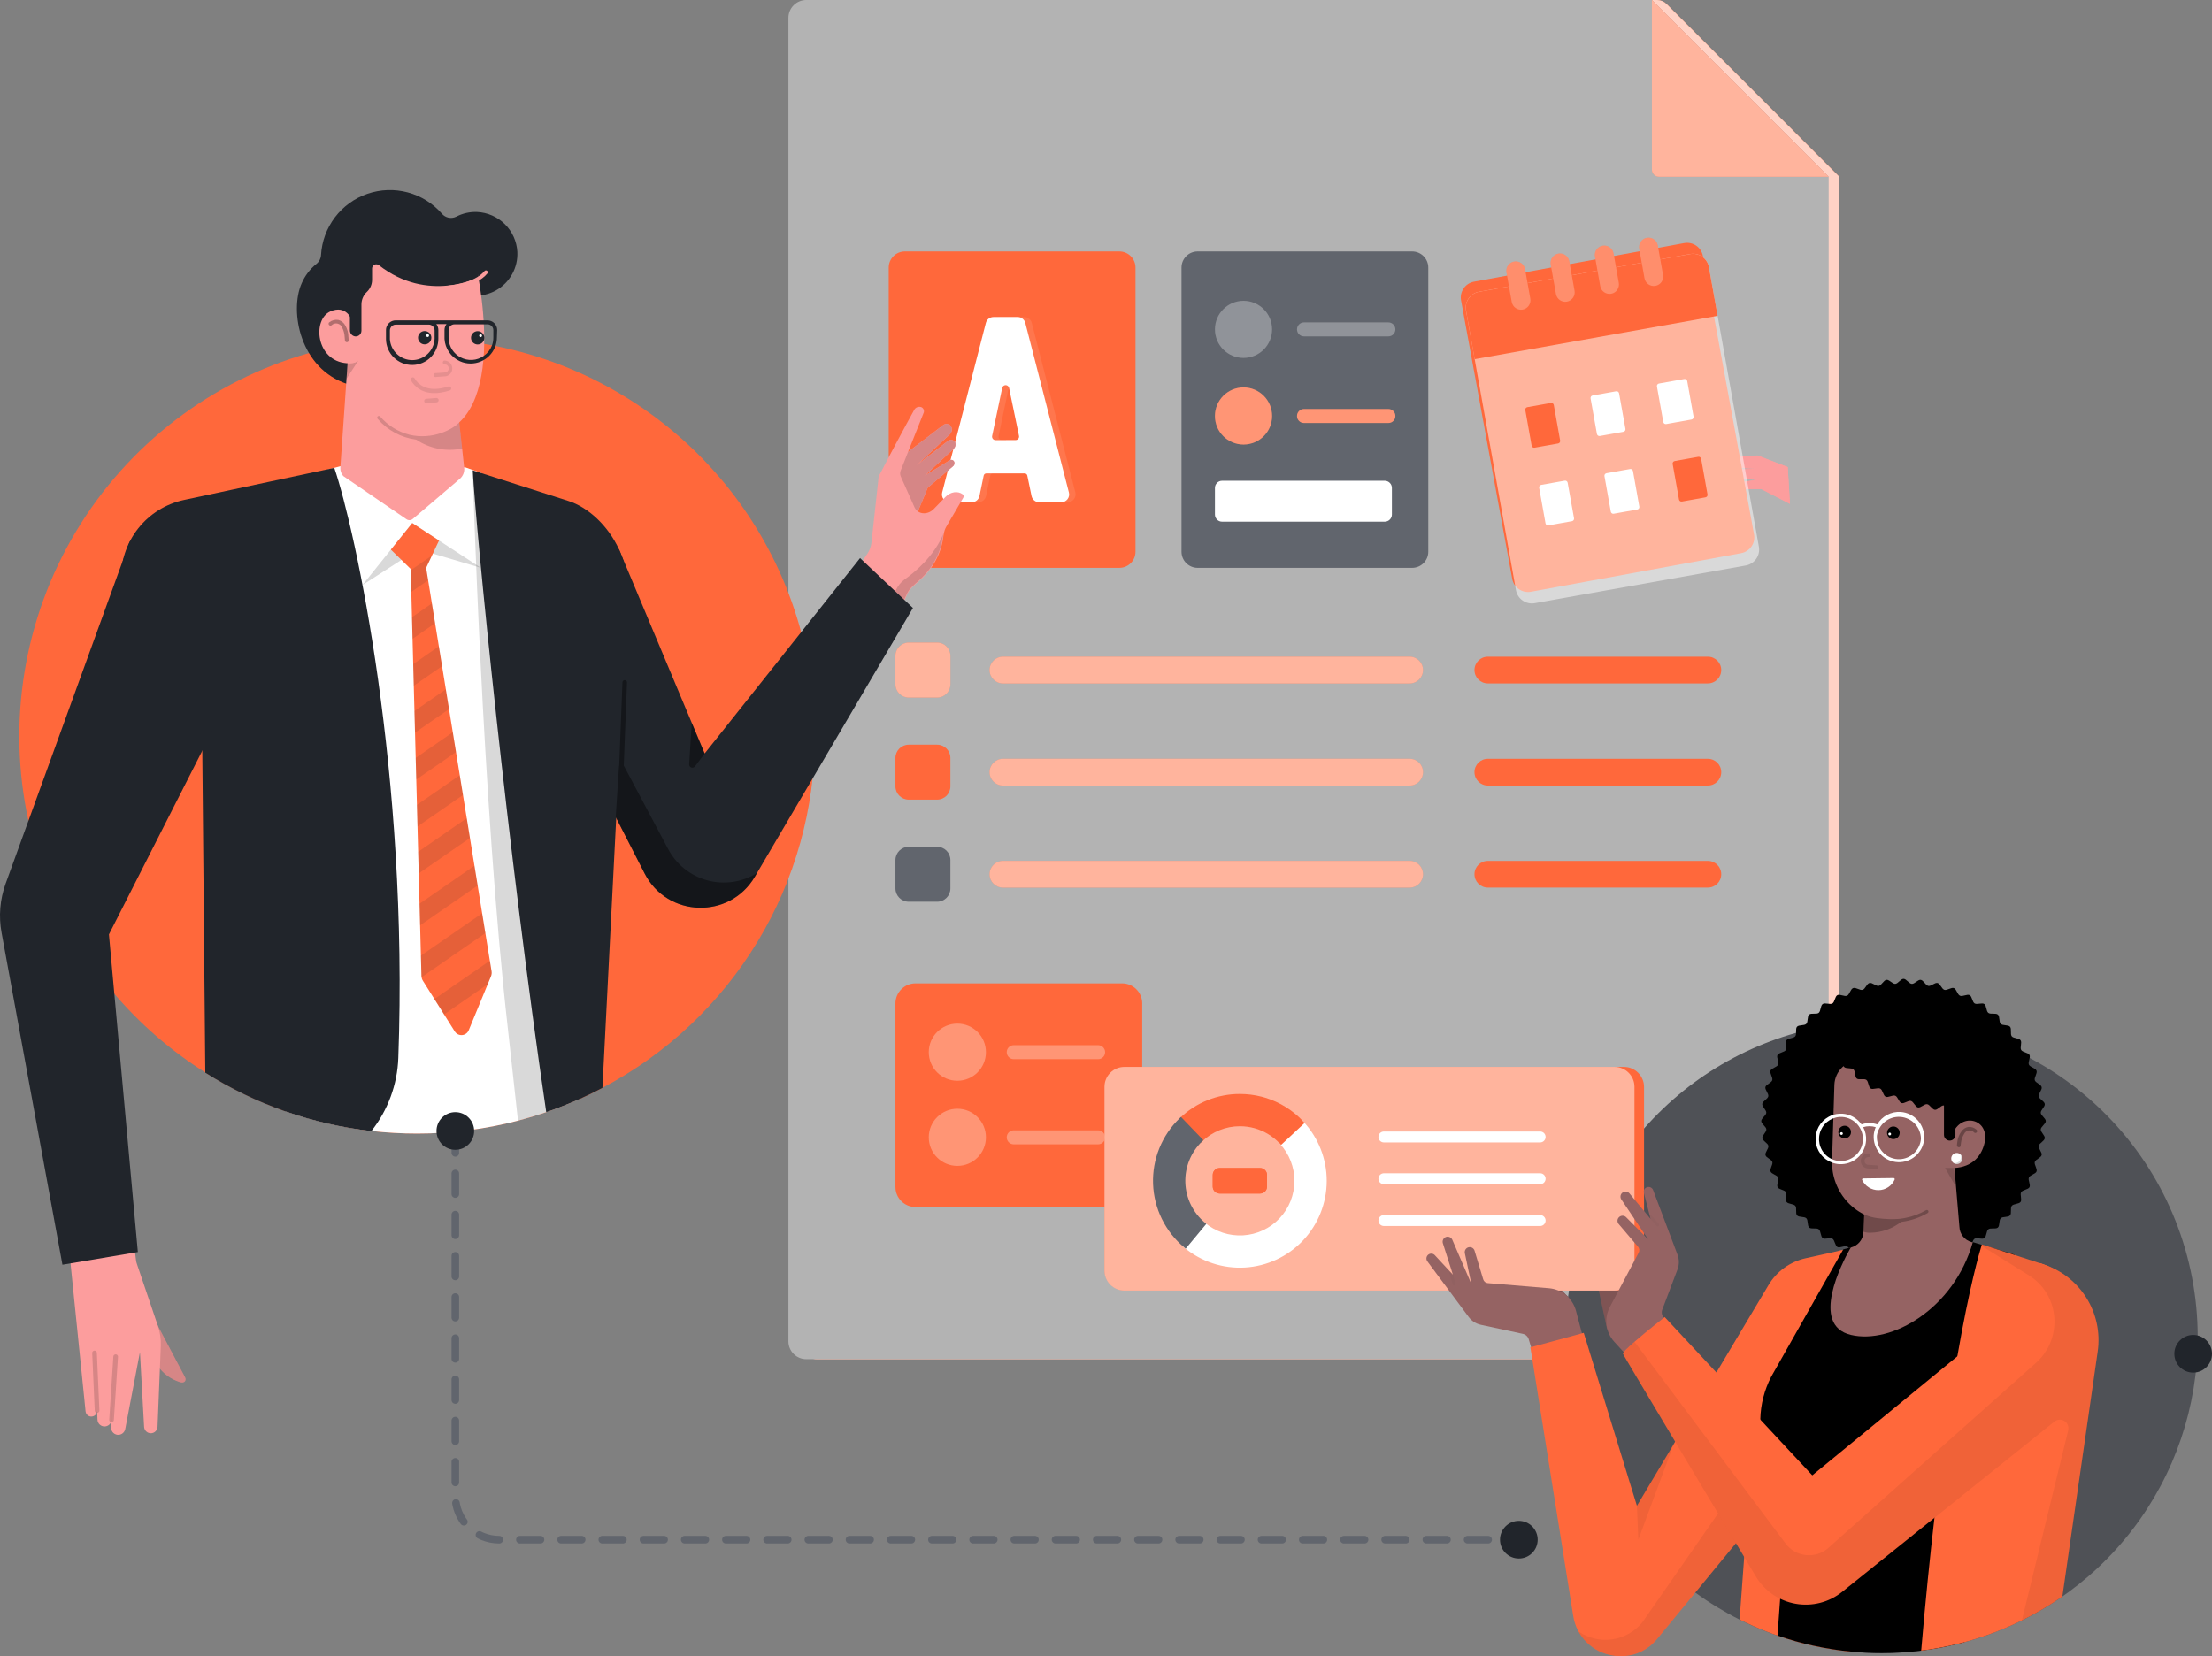 <?xml version="1.0" encoding="UTF-8" standalone="no"?>
<svg
   xmlns:dc="http://purl.org/dc/elements/1.1/"
   xmlns:cc="http://creativecommons.org/ns#"
   xmlns:rdf="http://www.w3.org/1999/02/22-rdf-syntax-ns#"
   xmlns:svg="http://www.w3.org/2000/svg"
   xmlns="http://www.w3.org/2000/svg"
   xmlns:sodipodi="http://sodipodi.sourceforge.net/DTD/sodipodi-0.dtd"
   xmlns:inkscape="http://www.inkscape.org/namespaces/inkscape"
   class="gridItem__media"
   version="1.1"
   id="Layer_1"
   x="0px"
   y="0px"
   width="1098.41"
   height="822.591"
   viewBox="0 0 1098.41 822.591"
   xml:space="preserve"
   fill="none"
   sodipodi:docname="Document Collaboration.svg"
   inkscape:version="1.0.2-2 (e86c870879, 2021-01-15)"><rect x="0" y="0" width="1098.41" height="822.591" fill="#808080" stroke="none"/><defs
   id="defs459" /><sodipodi:namedview
   pagecolor="#ffffff"
   bordercolor="#666666"
   borderopacity="1"
   objecttolerance="10"
   gridtolerance="10"
   guidetolerance="10"
   inkscape:pageopacity="0"
   inkscape:pageshadow="2"
   inkscape:window-width="2256"
   inkscape:window-height="1410"
   id="namedview457"
   showgrid="false"
   inkscape:zoom="0.6125"
   inkscape:cx="659.00016"
   inkscape:cy="415.471"
   inkscape:window-x="-11"
   inkscape:window-y="-11"
   inkscape:window-maximized="1"
   inkscape:current-layer="Layer_1" />

<path
   d="m 396.809,8.86 v 657.35 c 0,1.164 0.229,2.316 0.674,3.391 0.445,1.075 1.098,2.052 1.921,2.874 0.822,0.823 1.799,1.476 2.874,1.921 1.075,0.445 2.227,0.674 3.391,0.674 h 498.851 c 2.35,-0.002 4.6,-0.937 6.26,-2.598 1.66,-1.662 2.59,-3.914 2.59,-6.262 V 87.78 l -85.821,-85.83 c -1.25,-1.248 -2.944,-1.949 -4.71,-1.95 h -417.17 c -2.35,0 -4.604,0.934 -6.265,2.595 -1.662,1.662 -2.595,3.915 -2.595,6.265 z"
   class="change-color-in-svg"
   fill="#4D61FC"
   style="fill:#ff683b"
   id="path4" />
<path
   opacity="0.7"
   d="m 396.809,8.86 v 657.35 c 0,1.164 0.229,2.316 0.674,3.391 0.445,1.075 1.098,2.052 1.921,2.874 0.822,0.823 1.799,1.476 2.874,1.921 1.075,0.445 2.227,0.674 3.391,0.674 h 498.851 c 2.35,-0.002 4.6,-0.937 6.26,-2.598 1.66,-1.662 2.59,-3.914 2.59,-6.262 V 87.78 l -85.821,-85.83 c -1.25,-1.248 -2.944,-1.949 -4.71,-1.95 h -417.17 c -2.35,0 -4.604,0.934 -6.265,2.595 -1.662,1.662 -2.595,3.915 -2.595,6.265 z"
   fill="#ffffff"
   id="path6" />
<path
   d="m 391.5,8.86 v 657.35 c 0,1.164 0.229,2.316 0.674,3.391 0.446,1.075 1.098,2.052 1.921,2.874 0.823,0.823 1.799,1.476 2.874,1.921 1.075,0.445 2.227,0.674 3.391,0.674 h 498.84 c 1.16,0 2.32,-0.229 3.39,-0.674 1.08,-0.445 2.05,-1.098 2.87,-1.921 0.83,-0.822 1.48,-1.799 1.93,-2.874 0.44,-1.075 0.67,-2.227 0.67,-3.391 V 87.78 L 820.28,0 h -419.92 c -2.35,0 -4.603,0.934 -6.265,2.595 -1.662,1.662 -2.595,3.915 -2.595,6.265 z"
   fill="white"
   id="path8"
   style="fill:#b3b3b3" />
<path
   d="M 908.06,87.78 820.281,0 v 84.23 c 0,0.94 0.373,1.842 1.036,2.507 0.664,0.665 1.564,1.041 2.504,1.043 z"
   class="change-color-in-svg"
   fill="#4D61FC"
   style="fill:#ff683b"
   id="path10" />
<path
   opacity="0.5"
   d="M 908.06,87.78 820.281,0 v 84.23 c 0,0.94 0.373,1.842 1.036,2.507 0.664,0.665 1.564,1.041 2.504,1.043 z"
   fill="#ffffff"
   id="path12" />
<path
   d="m 557.218,488.42 h -102.6 c -5.506,0 -9.97,4.464 -9.97,9.97 v 91.15 c 0,5.506 4.464,9.97 9.97,9.97 h 102.6 c 5.507,0 9.97,-4.464 9.97,-9.97 v -91.15 c 0,-5.506 -4.463,-9.97 -9.97,-9.97 z"
   class="change-color-in-svg"
   fill="#4D61FC"
   style="fill:#ff683b"
   id="path14" />
<path
   d="m 555.829,124.871 h -106.5 c -4.43,0 -8.02,3.591 -8.02,8.02 v 141.13 c 0,4.43 3.59,8.02 8.02,8.02 h 106.5 c 4.429,0 8.02,-3.59 8.02,-8.02 v -141.13 c 0,-4.429 -3.591,-8.02 -8.02,-8.02 z"
   class="change-color-in-svg"
   fill="#4D61FC"
   style="fill:#ff683b"
   id="path16" />
<g
   opacity="0.3"
   id="g20"
   transform="translate(-141,-184.529)">
<path
   opacity="0.3"
   d="m 675.002,429.13 -21.65,-84.22 c -0.215,-0.837 -0.702,-1.579 -1.385,-2.109 -0.682,-0.53 -1.521,-0.819 -2.385,-0.821 h -12.02 c -0.866,0.002 -1.706,0.29 -2.39,0.82 -0.685,0.53 -1.173,1.273 -1.39,2.11 l -21.64,84.22 c -0.084,0.327 -0.128,0.663 -0.13,1 0.021,1.021 0.441,1.992 1.17,2.707 0.729,0.714 1.709,1.114 2.73,1.113 h 10.93 c 0.895,-10e-4 1.763,-0.309 2.458,-0.873 0.696,-0.565 1.176,-1.351 1.362,-2.227 l 2.1,-10.16 c 0.064,-0.305 0.231,-0.579 0.473,-0.775 0.242,-0.197 0.545,-0.304 0.857,-0.305 h 19 c 0.312,-0.001 0.615,0.106 0.858,0.302 0.243,0.197 0.409,0.472 0.472,0.778 l 2.11,10.16 c 0.181,0.877 0.66,1.663 1.354,2.228 0.694,0.565 1.561,0.873 2.456,0.872 h 10.93 c 0.585,-0.009 1.161,-0.149 1.684,-0.411 0.524,-0.262 0.982,-0.638 1.34,-1.101 0.358,-0.463 0.608,-1.001 0.73,-1.573 0.122,-0.573 0.114,-1.166 -0.024,-1.735 z m -26.48,-26 h -9.93 c -0.259,0 -0.515,-0.058 -0.749,-0.17 -0.234,-0.112 -0.44,-0.274 -0.604,-0.475 -0.163,-0.2 -0.28,-0.435 -0.342,-0.687 -0.062,-0.251 -0.067,-0.514 -0.015,-0.768 l 5,-23.83 c 0.016,-0.089 0.043,-0.176 0.08,-0.26 0.133,-0.351 0.377,-0.651 0.695,-0.852 0.317,-0.202 0.692,-0.295 1.067,-0.265 0.375,0.029 0.731,0.179 1.013,0.427 0.283,0.249 0.478,0.582 0.555,0.95 l 5,23.83 c 0.051,0.256 0.044,0.519 -0.021,0.771 -0.064,0.252 -0.184,0.487 -0.351,0.686 -0.167,0.2 -0.377,0.359 -0.613,0.467 -0.237,0.108 -0.495,0.161 -0.755,0.156 z"
   fill="#ffffff"
   id="path18" />
</g>
<path
   d="m 530.781,244.601 -21.651,-84.22 c -0.213,-0.837 -0.699,-1.58 -1.382,-2.111 -0.683,-0.531 -1.523,-0.819 -2.388,-0.819 h -12.05 c -0.864,0 -1.704,0.288 -2.387,0.819 -0.683,0.531 -1.169,1.274 -1.383,2.111 l -15.25,59.33 -0.85,3.28 -1.44,5.48 -1.349,5.25 -2.801,10.88 c -0.146,0.575 -0.158,1.176 -0.037,1.756 0.121,0.581 0.372,1.126 0.736,1.595 0.363,0.468 0.829,0.848 1.361,1.11 0.533,0.261 1.117,0.398 1.71,0.399 h 10.93 c 0.896,-0.001 1.764,-0.309 2.459,-0.873 0.695,-0.565 1.176,-1.351 1.361,-2.227 l 2.1,-10.16 c 0.065,-0.305 0.232,-0.579 0.474,-0.775 0.242,-0.197 0.545,-0.304 0.856,-0.305 h 19 c 0.311,0.001 0.612,0.109 0.853,0.306 0.24,0.196 0.405,0.47 0.467,0.774 l 2.11,10.16 c 0.184,0.876 0.663,1.661 1.356,2.226 0.694,0.564 1.56,0.873 2.454,0.874 h 10.96 c 0.594,0 1.18,-0.135 1.714,-0.396 0.533,-0.261 1,-0.64 1.365,-1.109 0.365,-0.469 0.617,-1.015 0.739,-1.596 0.121,-0.582 0.109,-1.183 -0.037,-1.759 z m -36.411,-26 c -0.259,0 -0.514,-0.058 -0.748,-0.17 -0.234,-0.112 -0.44,-0.274 -0.604,-0.475 -0.163,-0.2 -0.28,-0.435 -0.342,-0.687 -0.062,-0.251 -0.067,-0.514 -0.016,-0.768 l 5,-23.83 c 0.078,-0.368 0.272,-0.701 0.555,-0.95 0.282,-0.248 0.638,-0.398 1.013,-0.427 0.375,-0.03 0.75,0.063 1.067,0.265 0.318,0.201 0.562,0.501 0.695,0.852 0.038,0.084 0.064,0.171 0.08,0.26 l 4.93,23.8 c 0.054,0.254 0.05,0.516 -0.01,0.767 -0.061,0.252 -0.177,0.487 -0.339,0.688 -0.163,0.201 -0.369,0.364 -0.603,0.475 -0.233,0.112 -0.489,0.17 -0.748,0.17 z"
   fill="#ffffff"
   id="path22" />
<path
   d="m 701.219,124.871 h -106.5 c -4.429,0 -8.02,3.591 -8.02,8.02 v 141.13 c 0,4.43 3.591,8.02 8.02,8.02 h 106.5 c 4.429,0 8.02,-3.59 8.02,-8.02 v -141.13 c 0,-4.429 -3.591,-8.02 -8.02,-8.02 z"
   fill="#61656d"
   id="path24" />
<path
   d="m 465.338,319.17 h -14.09 c -3.645,0 -6.6,2.955 -6.6,6.6 v 14.09 c 0,3.645 2.955,6.6 6.6,6.6 h 14.09 c 3.646,0 6.6,-2.955 6.6,-6.6 v -14.09 c 0,-3.645 -2.954,-6.6 -6.6,-6.6 z"
   class="change-color-in-svg"
   fill="#4D61FC"
   style="fill:#ff683b"
   id="path26" />
<path
   opacity="0.5"
   d="m 465.338,319.17 h -14.09 c -3.645,0 -6.6,2.955 -6.6,6.6 v 14.09 c 0,3.645 2.955,6.6 6.6,6.6 h 14.09 c 3.646,0 6.6,-2.955 6.6,-6.6 v -14.09 c 0,-3.645 -2.954,-6.6 -6.6,-6.6 z"
   fill="#ffffff"
   id="path28" />
<path
   d="m 465.338,369.871 h -14.09 c -3.645,0 -6.6,2.955 -6.6,6.6 v 14.09 c 0,3.645 2.955,6.6 6.6,6.6 h 14.09 c 3.646,0 6.6,-2.955 6.6,-6.6 v -14.09 c 0,-3.645 -2.954,-6.6 -6.6,-6.6 z"
   class="change-color-in-svg"
   fill="#4D61FC"
   style="fill:#ff683b"
   id="path30" />
<path
   d="m 465.338,420.58 h -14.09 c -3.645,0 -6.6,2.955 -6.6,6.6 v 14.09 c 0,3.645 2.955,6.6 6.6,6.6 h 14.09 c 3.646,0 6.6,-2.955 6.6,-6.6 v -14.09 c 0,-3.645 -2.954,-6.6 -6.6,-6.6 z"
   fill="#61656d"
   id="path32" />
<path
   d="m 699.998,326.18 h -201.97 c -3.661,0 -6.63,2.968 -6.63,6.63 0,3.662 2.969,6.63 6.63,6.63 h 201.97 c 3.662,0 6.63,-2.968 6.63,-6.63 0,-3.662 -2.968,-6.63 -6.63,-6.63 z"
   class="change-color-in-svg"
   fill="#4D61FC"
   style="fill:#ff683b"
   id="path34" />
<path
   d="m 699.998,376.891 h -201.97 c -3.661,0 -6.63,2.968 -6.63,6.63 0,3.662 2.969,6.63 6.63,6.63 h 201.97 c 3.662,0 6.63,-2.968 6.63,-6.63 0,-3.662 -2.968,-6.63 -6.63,-6.63 z"
   class="change-color-in-svg"
   fill="#4D61FC"
   style="fill:#ff683b"
   id="path36" />
<path
   d="m 699.998,427.59 h -201.97 c -3.661,0 -6.63,2.968 -6.63,6.63 0,3.662 2.969,6.63 6.63,6.63 h 201.97 c 3.662,0 6.63,-2.968 6.63,-6.63 0,-3.662 -2.968,-6.63 -6.63,-6.63 z"
   class="change-color-in-svg"
   fill="#4D61FC"
   style="fill:#ff683b"
   id="path38" />
<path
   opacity="0.5"
   d="m 699.998,326.18 h -201.97 c -3.661,0 -6.63,2.968 -6.63,6.63 0,3.662 2.969,6.63 6.63,6.63 h 201.97 c 3.662,0 6.63,-2.968 6.63,-6.63 0,-3.662 -2.968,-6.63 -6.63,-6.63 z"
   fill="#ffffff"
   id="path40" />
<path
   opacity="0.5"
   d="m 699.998,376.891 h -201.97 c -3.661,0 -6.63,2.968 -6.63,6.63 0,3.662 2.969,6.63 6.63,6.63 h 201.97 c 3.662,0 6.63,-2.968 6.63,-6.63 0,-3.662 -2.968,-6.63 -6.63,-6.63 z"
   fill="#ffffff"
   id="path42" />
<path
   opacity="0.5"
   d="m 699.998,427.59 h -201.97 c -3.661,0 -6.63,2.968 -6.63,6.63 0,3.662 2.969,6.63 6.63,6.63 h 201.97 c 3.662,0 6.63,-2.968 6.63,-6.63 0,-3.662 -2.968,-6.63 -6.63,-6.63 z"
   fill="#ffffff"
   id="path44" />
<path
   d="m 848.082,326.18 h -109.28 c -3.662,0 -6.63,2.968 -6.63,6.63 0,3.662 2.968,6.63 6.63,6.63 h 109.28 c 3.662,0 6.63,-2.968 6.63,-6.63 0,-3.662 -2.968,-6.63 -6.63,-6.63 z"
   class="change-color-in-svg"
   fill="#4D61FC"
   style="fill:#ff683b"
   id="path46" />
<path
   d="m 848.082,376.891 h -109.28 c -3.662,0 -6.63,2.968 -6.63,6.63 0,3.662 2.968,6.63 6.63,6.63 h 109.28 c 3.662,0 6.63,-2.968 6.63,-6.63 0,-3.662 -2.968,-6.63 -6.63,-6.63 z"
   class="change-color-in-svg"
   fill="#4D61FC"
   style="fill:#ff683b"
   id="path48" />
<path
   d="m 848.082,427.59 h -109.28 c -3.662,0 -6.63,2.968 -6.63,6.63 0,3.662 2.968,6.63 6.63,6.63 h 109.28 c 3.662,0 6.63,-2.968 6.63,-6.63 0,-3.662 -2.968,-6.63 -6.63,-6.63 z"
   class="change-color-in-svg"
   fill="#4D61FC"
   style="fill:#ff683b"
   id="path50" />
<path
   opacity="0.3"
   d="m 545.29,519.121 h -41.91 c -1.916,0 -3.47,1.554 -3.47,3.47 v 0.01 c 0,1.917 1.554,3.47 3.47,3.47 h 41.91 c 1.917,0 3.47,-1.553 3.47,-3.47 v -0.01 c 0,-1.916 -1.553,-3.47 -3.47,-3.47 z"
   fill="#ffffff"
   id="path52" />
<path
   opacity="0.3"
   d="m 475.389,536.79 c 7.837,0 14.19,-6.353 14.19,-14.19 0,-7.836 -6.353,-14.19 -14.19,-14.19 -7.837,0 -14.19,6.354 -14.19,14.19 0,7.837 6.353,14.19 14.19,14.19 z"
   fill="#ffffff"
   id="path54" />
<path
   opacity="0.3"
   d="m 545.29,561.41 h -41.91 c -1.916,0 -3.47,1.554 -3.47,3.47 v 0.01 c 0,1.917 1.554,3.47 3.47,3.47 h 41.91 c 1.917,0 3.47,-1.553 3.47,-3.47 v -0.01 c 0,-1.916 -1.553,-3.47 -3.47,-3.47 z"
   fill="#ffffff"
   id="path56" />
<path
   opacity="0.3"
   d="m 475.389,579.07 c 7.837,0 14.19,-6.353 14.19,-14.19 0,-7.837 -6.353,-14.19 -14.19,-14.19 -7.837,0 -14.19,6.353 -14.19,14.19 0,7.837 6.353,14.19 14.19,14.19 z"
   fill="#ffffff"
   id="path58" />
<path
   d="m 687.611,238.78 h -80.75 c -1.966,0 -3.56,1.593 -3.56,3.56 v 13.21 c 0,1.966 1.594,3.56 3.56,3.56 h 80.75 c 1.966,0 3.56,-1.594 3.56,-3.56 v -13.21 c 0,-1.967 -1.594,-3.56 -3.56,-3.56 z"
   fill="#ffffff"
   id="path60" />
<path
   d="m 689.431,203.131 h -41.91 c -1.917,0 -3.47,1.554 -3.47,3.47 v 0.01 c 0,1.917 1.553,3.47 3.47,3.47 h 41.91 c 1.916,0 3.47,-1.553 3.47,-3.47 v -0.01 c 0,-1.916 -1.554,-3.47 -3.47,-3.47 z"
   class="change-color-in-svg"
   fill="#4D61FC"
   style="fill:#ff683b"
   id="path62" />
<path
   opacity="0.3"
   d="m 689.431,203.131 h -41.91 c -1.917,0 -3.47,1.554 -3.47,3.47 v 0.01 c 0,1.917 1.553,3.47 3.47,3.47 h 41.91 c 1.916,0 3.47,-1.553 3.47,-3.47 v -0.01 c 0,-1.916 -1.554,-3.47 -3.47,-3.47 z"
   fill="#ffffff"
   id="path64" />
<path
   d="m 617.491,220.79 c 7.837,0 14.19,-6.353 14.19,-14.19 0,-7.836 -6.353,-14.19 -14.19,-14.19 -7.837,0 -14.19,6.354 -14.19,14.19 0,7.837 6.353,14.19 14.19,14.19 z"
   class="change-color-in-svg"
   fill="#4D61FC"
   style="fill:#ff683b"
   id="path66" />
<path
   opacity="0.3"
   d="m 617.491,220.79 c 7.837,0 14.19,-6.353 14.19,-14.19 0,-7.836 -6.353,-14.19 -14.19,-14.19 -7.837,0 -14.19,6.354 -14.19,14.19 0,7.837 6.353,14.19 14.19,14.19 z"
   fill="#ffffff"
   id="path68" />
<path
   opacity="0.3"
   d="m 689.431,160.11 h -41.91 c -1.917,0 -3.47,1.553 -3.47,3.47 v 0.01 c 0,1.916 1.553,3.47 3.47,3.47 h 41.91 c 1.916,0 3.47,-1.554 3.47,-3.47 v -0.01 c 0,-1.917 -1.554,-3.47 -3.47,-3.47 z"
   fill="#ffffff"
   id="path70" />
<path
   opacity="0.3"
   d="m 617.491,177.771 c 7.837,0 14.19,-6.353 14.19,-14.19 0,-7.837 -6.353,-14.19 -14.19,-14.19 -7.837,0 -14.19,6.353 -14.19,14.19 0,7.837 6.353,14.19 14.19,14.19 z"
   fill="#ffffff"
   id="path72" />
<path
   d="m 1091.34,664.131 c 0.01,34.5 -11.34,68.042 -32.31,95.437 -20.97,27.396 -50.38,47.117 -83.69,56.113 -7.02,1.9 -14.16,3.3 -21.38,4.2 -6.51,0.81 -13.06,1.22 -19.62,1.22 -5.05,0 -10.05,-0.24 -15,-0.71 -19.36,-1.82 -38.22,-7.251 -55.59,-16 -7.686,-3.873 -15.044,-8.368 -21.999,-13.44 -3.54,-2.6 -6.97,-5.336 -10.29,-8.209 -6.422,-5.595 -12.375,-11.705 -17.8,-18.271 -0.051,-0.042 -0.095,-0.093 -0.13,-0.15 -22.623,-27.209 -35.34,-61.291 -36.07,-96.67 0,-1.06 0,-2.12 0,-3.19 v -0.3 c 0,-6.528 0.401,-13.05 1.2,-19.53 0,-0.13 0,-0.249 0,-0.389 0,-0.14 0,-0.081 0,-0.111 4.54,-35.621 21.175,-68.604 47.121,-93.429 25.947,-24.825 59.628,-39.987 95.418,-42.95 4.33,-0.36 8.71,-0.544 13.15,-0.551 3.24,0 6.46,0.101 9.65,0.301 39.89,2.437 77.34,20.006 104.72,49.119 27.38,29.114 42.61,67.578 42.59,107.54 z"
   fill="#4f5156"
   id="path74" />
<path
   d="m 779.399,644.802 -19.4,-19.331 c -0.388,-0.395 -0.909,-0.634 -1.462,-0.671 -0.553,-0.037 -1.1,0.131 -1.538,0.471 h -0.06 c -1.09,0.833 -1.833,2.04 -2.086,3.388 -0.253,1.348 0.002,2.741 0.716,3.912 l 4.35,7.111 z"
   fill="#956363"
   id="path76" />
<path
   opacity="0.15"
   d="m 779.399,644.802 -19.4,-19.331 c -0.388,-0.395 -0.909,-0.634 -1.462,-0.671 -0.553,-0.037 -1.1,0.131 -1.538,0.471 h -0.06 c -1.09,0.833 -1.833,2.04 -2.086,3.388 -0.253,1.348 0.002,2.741 0.716,3.912 l 4.35,7.111 z"
   fill="#000000"
   id="path78" />
<path
   d="m 798.08,660.39 -5.74,-26.77 c -0.111,-0.538 -0.025,-1.098 0.241,-1.579 0.266,-0.48 0.695,-0.85 1.209,-1.041 h 0.07 c 1.291,-0.464 2.707,-0.435 3.977,0.082 1.269,0.517 2.304,1.485 2.903,2.718 l 3.62,7.51 z"
   fill="#956363"
   id="path80" />
<path
   opacity="0.15"
   d="m 798.08,660.39 -5.74,-26.77 c -0.111,-0.538 -0.025,-1.098 0.241,-1.579 0.266,-0.48 0.695,-0.85 1.209,-1.041 h 0.07 c 1.291,-0.464 2.707,-0.435 3.977,0.082 1.269,0.517 2.304,1.485 2.903,2.718 l 3.62,7.51 z"
   fill="#000000"
   id="path82" />
<path
   d="m 806.409,529.91 h -247.99 c -5.506,0 -9.97,4.464 -9.97,9.97 v 91.15 c 0,5.507 4.464,9.97 9.97,9.97 h 247.99 c 5.506,0 9.97,-4.463 9.97,-9.97 v -91.15 c 0,-5.506 -4.464,-9.97 -9.97,-9.97 z"
   class="change-color-in-svg"
   fill="#4D61FC"
   style="fill:#ff683b"
   id="path84" />
<path
   opacity="0.5"
   d="m 801.739,529.91 h -243.41 c -5.456,0 -9.88,4.424 -9.88,9.88 v 91.33 c 0,5.457 4.424,9.88 9.88,9.88 h 243.41 c 5.457,0 9.88,-4.423 9.88,-9.88 v -91.33 c 0,-5.456 -4.423,-9.88 -9.88,-9.88 z"
   fill="#ffffff"
   id="path86" />
<path
   d="m 647.211,557.03 -0.63,-0.67 -11.72,11 0.63,0.67 c 4.704,5.04 7.31,11.683 7.288,18.576 -0.022,6.894 -2.671,13.521 -7.406,18.53 -4.736,5.01 -11.203,8.027 -18.085,8.436 -6.882,0.409 -13.661,-1.819 -18.957,-6.232 l -0.7,-0.59 -10.26,12.31 0.71,0.59 c 8.431,7.018 19.218,10.56 30.168,9.905 10.95,-0.655 21.239,-5.457 28.773,-13.43 7.534,-7.972 11.747,-18.516 11.783,-29.485 0.035,-10.969 -4.111,-21.54 -11.594,-29.56 z"
   fill="#ffffff"
   id="path88" />
<path
   d="m 647.211,557.04 c -5.176,-5.559 -11.732,-9.647 -19,-11.85 v 0 l -0.89,-0.25 -0.86,-0.24 c -3.513,-0.898 -7.125,-1.351 -10.75,-1.35 -11.159,-0.022 -21.888,4.304 -29.91,12.06 l -0.66,0.64 11.11,11.54 0.67,-0.64 c 5.043,-4.866 11.781,-7.581 18.79,-7.57 2.474,10e-4 4.936,0.337 7.32,1 v 0 c 4.782,1.349 9.102,3.985 12.49,7.62 l 0.62,0.67 11.73,-10.94 z"
   class="change-color-in-svg"
   fill="#4D61FC"
   style="fill:#ff683b"
   id="path90" />
<path
   d="m 598.332,607.29 c -2.925,-2.441 -5.302,-5.47 -6.978,-8.891 -1.675,-3.421 -2.612,-7.156 -2.748,-10.963 -0.135,-3.806 0.532,-7.599 1.96,-11.13 1.427,-3.532 3.583,-6.723 6.326,-9.366 l 0.66,-0.63 -11.11,-11.55 -0.67,0.64 c -4.369,4.203 -7.802,9.281 -10.076,14.901 -2.273,5.62 -3.335,11.657 -3.117,17.715 0.218,6.059 1.711,12.003 4.382,17.446 2.672,5.442 6.461,10.26 11.121,14.138 l 0.7,0.59 10.22,-12.31 z"
   fill="#61656d"
   id="path92" />
<path
   d="m 625.711,580.131 h -20.05 c -1.905,0 -3.45,1.545 -3.45,3.45 v 5.78 c 0,1.906 1.545,3.45 3.45,3.45 h 20.05 c 1.905,0 3.45,-1.544 3.45,-3.45 v -5.78 c 0,-1.905 -1.545,-3.45 -3.45,-3.45 z"
   class="change-color-in-svg"
   fill="#4D61FC"
   style="fill:#ff683b"
   id="path94" />
<path
   d="m 625.711,580.131 h -20.05 c -1.905,0 -3.45,1.545 -3.45,3.45 v 5.78 c 0,1.906 1.545,3.45 3.45,3.45 h 20.05 c 1.905,0 3.45,-1.544 3.45,-3.45 v -5.78 c 0,-1.905 -1.545,-3.45 -3.45,-3.45 z"
   class="change-color-in-svg"
   fill="#4D61FC"
   style="fill:#ff683b"
   id="path96" />
<path
   d="m 764.788,561.991 h -77.59 c -1.496,0 -2.71,1.213 -2.71,2.709 v 0.011 c 0,1.496 1.214,2.71 2.71,2.71 h 77.59 c 1.497,0 2.71,-1.214 2.71,-2.71 V 564.7 c 0,-1.496 -1.213,-2.709 -2.71,-2.709 z"
   fill="#ffffff"
   id="path98" />
<path
   d="m 764.788,582.741 h -77.59 c -1.496,0 -2.71,1.213 -2.71,2.709 v 0.011 c 0,1.496 1.214,2.71 2.71,2.71 h 77.59 c 1.497,0 2.71,-1.214 2.71,-2.71 v -0.011 c 0,-1.496 -1.213,-2.709 -2.71,-2.709 z"
   fill="#ffffff"
   id="path100" />
<path
   d="m 764.788,603.5 h -77.59 c -1.496,0 -2.71,1.214 -2.71,2.71 v 0.01 c 0,1.497 1.214,2.71 2.71,2.71 h 77.59 c 1.497,0 2.71,-1.213 2.71,-2.71 v -0.01 c 0,-1.496 -1.213,-2.71 -2.71,-2.71 z"
   fill="#ffffff"
   id="path102" />
<path
   d="m 874.58,556.81 c 0,-1.41 2.42,-2.73 2.5,-4.12 0.08,-1.39 -2.15,-3 -2,-4.39 0.15,-1.39 2.72,-2.42 3,-3.79 0.28,-1.37 -1.77,-3.24 -1.44,-4.59 0.33,-1.35 3,-2.07 3.41,-3.4 0.41,-1.33 -1.37,-3.43 -0.88,-4.74 0.49,-1.31 3.22,-1.69 3.8,-3 0.58,-1.31 -1,-3.57 -0.3,-4.8 0.7,-1.23 3.41,-1.29 4.13,-2.48 0.72,-1.19 -0.51,-3.66 0.29,-4.81 0.8,-1.15 3.53,-0.87 4.39,-2 0.86,-1.13 -0.06,-3.69 0.87,-4.73 0.93,-1.04 3.61,-0.44 4.6,-1.43 0.99,-0.99 0.38,-3.67 1.42,-4.6 1.04,-0.93 3.64,0 4.74,-0.86 1.1,-0.86 0.81,-3.6 2,-4.4 1.19,-0.8 3.61,0.44 4.81,-0.28 1.2,-0.72 1.24,-3.48 2.48,-4.13 1.24,-0.65 3.53,0.87 4.81,0.29 1.28,-0.58 1.65,-3.29 3,-3.79 1.35,-0.5 3.39,1.29 4.73,0.87 1.34,-0.42 2,-3.07 3.4,-3.4 1.4,-0.33 3.22,1.69 4.6,1.44 1.38,-0.25 2.39,-2.8 3.79,-3 1.4,-0.2 3,2.07 4.38,2 1.38,-0.07 2.72,-2.5 4.12,-2.5 1.4,0 2.73,2.41 4.12,2.5 1.39,0.09 3,-2.16 4.39,-2 1.39,0.16 2.42,2.72 3.79,3 1.37,0.28 3.24,-1.77 4.59,-1.44 1.35,0.33 2.07,3 3.4,3.41 1.33,0.41 3.44,-1.37 4.74,-0.88 1.3,0.49 1.69,3.22 3,3.8 1.31,0.58 3.57,-0.95 4.81,-0.3 1.24,0.65 1.28,3.41 2.48,4.13 1.2,0.72 3.66,-0.51 4.8,0.29 1.14,0.8 0.87,3.53 2,4.39 1.13,0.86 3.69,-0.06 4.74,0.87 1.05,0.93 0.43,3.61 1.42,4.59 0.99,0.98 3.67,0.38 4.6,1.43 0.93,1.05 0,3.64 0.86,4.74 0.86,1.1 3.6,0.81 4.4,2 0.8,1.19 -0.44,3.61 0.29,4.81 0.73,1.2 3.47,1.24 4.12,2.48 0.65,1.24 -0.87,3.53 -0.29,4.81 0.58,1.28 3.3,1.65 3.79,3 0.49,1.35 -1.29,3.39 -0.87,4.73 0.42,1.34 3.07,2 3.41,3.4 0.34,1.4 -1.7,3.22 -1.45,4.6 0.25,1.38 2.8,2.39 3,3.79 0.2,1.4 -2.07,3 -2,4.38 0.07,1.38 2.5,2.71 2.5,4.12 0,1.41 -2.41,2.73 -2.5,4.12 -0.09,1.39 2.16,3 2,4.39 -0.16,1.39 -2.72,2.42 -3,3.79 -0.28,1.37 1.78,3.24 1.45,4.59 -0.33,1.35 -3,2.07 -3.41,3.4 -0.41,1.33 1.37,3.43 0.87,4.74 -0.5,1.31 -3.22,1.69 -3.79,3 -0.57,1.31 0.94,3.57 0.29,4.8 -0.65,1.23 -3.4,1.29 -4.13,2.49 -0.73,1.2 0.51,3.65 -0.28,4.8 -0.79,1.15 -3.54,0.87 -4.4,2 -0.86,1.13 0.06,3.69 -0.86,4.74 -0.92,1.05 -3.61,0.43 -4.6,1.42 -0.99,0.99 -0.38,3.67 -1.43,4.6 -1.05,0.93 -3.63,0 -4.73,0.86 -1.1,0.86 -0.82,3.6 -2,4.4 -1.18,0.8 -3.61,-0.44 -4.81,0.28 -1.2,0.72 -1.24,3.48 -2.48,4.13 -1.24,0.65 -3.53,-0.87 -4.8,-0.29 -1.27,0.58 -1.66,3.3 -3,3.79 -1.34,0.49 -3.39,-1.29 -4.73,-0.87 -1.34,0.42 -2,3.07 -3.4,3.4 -1.4,0.33 -3.21,-1.69 -4.59,-1.44 -1.38,0.25 -2.4,2.8 -3.79,3 -1.39,0.2 -3,-2.07 -4.39,-2 -1.39,0.07 -2.71,2.5 -4.12,2.5 -1.41,0 -2.73,-2.41 -4.12,-2.5 -1.39,-0.09 -3,2.16 -4.38,2 -1.38,-0.16 -2.43,-2.72 -3.79,-3 -1.36,-0.28 -3.25,1.78 -4.6,1.44 -1.35,-0.34 -2.07,-3 -3.4,-3.4 -1.33,-0.4 -3.43,1.37 -4.73,0.87 -1.3,-0.5 -1.7,-3.22 -3,-3.79 -1.3,-0.57 -3.57,0.94 -4.8,0.29 -1.23,-0.65 -1.29,-3.4 -2.48,-4.13 -1.19,-0.73 -3.66,0.51 -4.81,-0.29 -1.15,-0.8 -0.87,-3.53 -2,-4.39 -1.13,-0.86 -3.69,0.06 -4.73,-0.86 -1.04,-0.92 -0.44,-3.62 -1.43,-4.6 -0.99,-0.98 -3.67,-0.38 -4.6,-1.43 -0.93,-1.05 0,-3.64 -0.86,-4.74 -0.86,-1.1 -3.6,-0.81 -4.39,-2 -0.79,-1.19 0.43,-3.61 -0.29,-4.81 -0.72,-1.2 -3.48,-1.24 -4.13,-2.48 -0.65,-1.24 0.87,-3.53 0.3,-4.8 -0.57,-1.27 -3.3,-1.66 -3.8,-3 -0.5,-1.34 1.29,-3.39 0.88,-4.73 -0.41,-1.34 -3.08,-2 -3.41,-3.4 -0.33,-1.4 1.69,-3.21 1.44,-4.6 -0.25,-1.39 -2.8,-2.39 -3,-3.78 -0.2,-1.39 2.07,-3 2,-4.39 -0.07,-1.39 -2.53,-2.72 -2.53,-4.13 z"
   fill="#000000"
   id="path104" />
<path
   d="m 912.85,621.32 -16.7,42.61 c 10.09,15.14 58.17,8.84 71,-10.08 l 15.45,-35.93 -3.56,-1 c -1.7,-0.45 -3.22,-1.439 -4.31,-2.82 -1.09,-1.381 -1.71,-3.08 -1.75,-4.84 l -3.39,-39.9 -42.22,-5.67 -1.37,32.63 -0.71,16.23 c -0.19,1.633 -0.86,3.173 -1.93,4.421 -1.07,1.248 -2.49,2.147 -4.07,2.579 z"
   fill="#956363"
   id="path106" />
<path
   d="m 937.74,606.27 2.21,0.07 c 3.8,0.119 7.58,-0.511 11.13,-1.854 3.55,-1.344 6.8,-3.373 9.57,-5.974 2.76,-2.6 4.99,-5.72 6.55,-9.181 1.56,-3.461 2.42,-7.196 2.54,-10.991 l 1.26,-40.55 c 0.04,-1.266 -0.17,-2.528 -0.62,-3.713 -0.44,-1.184 -1.12,-2.269 -1.99,-3.193 -0.87,-0.923 -1.91,-1.666 -3.06,-2.187 -1.16,-0.52 -2.4,-0.808 -3.67,-0.847 l -37.85,-1.17 c -3.32,-0.102 -6.54,1.118 -8.97,3.392 -2.42,2.275 -3.83,5.418 -3.94,8.738 l -1.16,37.66 c -0.12,3.796 0.51,7.578 1.85,11.13 1.35,3.553 3.37,6.805 5.97,9.573 2.61,2.768 5.73,4.996 9.19,6.556 3.46,1.561 7.2,2.425 10.99,2.541 z"
   fill="#956363"
   id="path108" />
<path
   d="m 940.19,565.78 c 1.73,0 3.14,-1.406 3.14,-3.14 0,-1.734 -1.41,-3.14 -3.14,-3.14 -1.73,0 -3.14,1.406 -3.14,3.14 0,1.734 1.41,3.14 3.14,3.14 z"
   fill="#000000"
   id="path110" />
<path
   d="m 938.38,563.921 c 0.37,0 0.68,-0.305 0.68,-0.68 0,-0.376 -0.31,-0.68 -0.68,-0.68 -0.38,0 -0.68,0.304 -0.68,0.68 0,0.375 0.3,0.68 0.68,0.68 z"
   fill="#ffffff"
   id="path112" />
<path
   d="m 916.01,565.411 c 1.74,0 3.14,-1.406 3.14,-3.14 0,-1.734 -1.4,-3.14 -3.14,-3.14 -1.73,0 -3.14,1.406 -3.14,3.14 0,1.734 1.41,3.14 3.14,3.14 z"
   fill="#000000"
   id="path114" />
<path
   d="m 914.42,563.681 c 0.37,0 0.68,-0.305 0.68,-0.68 0,-0.376 -0.31,-0.68 -0.68,-0.68 -0.38,0 -0.68,0.304 -0.68,0.68 0,0.375 0.3,0.68 0.68,0.68 z"
   fill="#ffffff"
   id="path116" />
<g
   opacity="0.3"
   id="g120"
   transform="translate(-141,-184.529)">
<path
   opacity="0.3"
   d="m 1068.47,764.88 4.24,0.27 c 0.12,0.008 0.24,-0.007 0.35,-0.046 0.12,-0.038 0.22,-0.099 0.31,-0.178 0.09,-0.079 0.17,-0.175 0.22,-0.282 0.05,-0.107 0.08,-0.224 0.09,-0.344 0.01,-0.119 -0.01,-0.239 -0.05,-0.352 -0.03,-0.114 -0.09,-0.219 -0.17,-0.309 -0.08,-0.09 -0.18,-0.163 -0.29,-0.216 -0.1,-0.053 -0.22,-0.085 -0.34,-0.093 l -4.24,-0.27 c -0.5,-0.048 -0.95,-0.287 -1.28,-0.667 -0.32,-0.38 -0.48,-0.871 -0.45,-1.369 0.03,-0.498 0.26,-0.963 0.63,-1.298 0.37,-0.335 0.85,-0.513 1.35,-0.496 0.24,0.016 0.48,-0.064 0.66,-0.224 0.18,-0.159 0.29,-0.384 0.31,-0.626 0.02,-0.241 -0.06,-0.479 -0.22,-0.661 -0.16,-0.182 -0.39,-0.293 -0.63,-0.309 -0.49,-0.032 -0.98,0.033 -1.45,0.191 -0.46,0.158 -0.89,0.406 -1.26,0.73 -0.75,0.655 -1.2,1.579 -1.27,2.569 -0.06,0.991 0.27,1.967 0.92,2.713 0.66,0.747 1.58,1.202 2.57,1.267 z"
   fill="#000000"
   id="path118" />
</g>
<path
   d="m 967.62,579.991 c 0,0 13.69,2.09 17.59,-11.33 3.9,-13.42 -12.81,-17.14 -16.2,-3.6 l -2.94,14.83 z"
   fill="#956363"
   id="path122" />
<path
   opacity="0.3"
   d="m 981.49,561.11 c -0.55,-0.503 -1.2,-0.886 -1.9,-1.127 -0.71,-0.241 -1.46,-0.334 -2.2,-0.273 -0.72,0.136 -1.41,0.42 -2.01,0.835 -0.61,0.415 -1.12,0.951 -1.51,1.575 -1.09,1.531 -1.76,3.32 -1.95,5.19 l -0.17,1.47 c -0.15,1.08 1.71,1.54 1.83,0.28 l 0.21,-1.59 c 0.19,-1.532 0.72,-3.004 1.54,-4.31 0.22,-0.453 0.54,-0.845 0.95,-1.14 0.4,-0.295 0.88,-0.483 1.37,-0.548 0.5,-0.064 1.01,-0.003 1.47,0.178 0.47,0.181 0.89,0.477 1.21,0.86 0.09,0.074 0.2,0.129 0.31,0.163 0.11,0.033 0.23,0.043 0.35,0.03 0.12,-0.013 0.23,-0.049 0.33,-0.106 0.11,-0.057 0.2,-0.135 0.27,-0.227 0.15,-0.181 0.23,-0.415 0.21,-0.651 -0.02,-0.236 -0.13,-0.455 -0.31,-0.609 z"
   fill="#000000"
   id="path124" />
<path
   d="m 943.8,552.28 c -2.32,-0.149 -4.64,0.352 -6.7,1.445 -2.05,1.093 -3.77,2.736 -4.94,4.745 -2.52,-0.899 -5.27,-0.899 -7.78,0 -1.08,-1.537 -2.49,-2.812 -4.13,-3.733 -1.63,-0.921 -3.46,-1.463 -5.33,-1.587 -0.52,-0.03 -1.03,-0.03 -1.55,0 -1,0.053 -1.98,0.228 -2.93,0.52 -0.83,0.242 -1.63,0.577 -2.38,1 -2.11,1.157 -3.84,2.895 -4.99,5.006 -1.14,2.112 -1.66,4.509 -1.49,6.907 0.18,2.397 1.04,4.693 2.48,6.616 1.44,1.923 3.41,3.392 5.66,4.231 v 0 c 1.14,0.43 2.34,0.689 3.56,0.77 h 0.08 c 3.31,0.192 6.56,-0.932 9.05,-3.128 2.48,-2.195 4,-5.283 4.22,-8.592 0.15,-2.304 -0.34,-4.604 -1.43,-6.64 2.02,-0.644 4.2,-0.644 6.22,0 -0.56,1.291 -0.9,2.667 -1,4.07 -0.01,0.043 -0.01,0.087 0,0.13 -0.16,3.147 0.87,6.239 2.88,8.663 2.01,2.425 4.86,4.004 7.99,4.424 3.12,0.421 6.29,-0.348 8.87,-2.154 2.58,-1.805 4.39,-4.516 5.07,-7.593 0.13,-0.603 0.21,-1.215 0.25,-1.83 0.19,-3.305 -0.92,-6.553 -3.11,-9.038 -2.19,-2.485 -5.27,-4.006 -8.57,-4.232 z m -18.75,14.13 c -0.2,2.898 -1.53,5.6 -3.72,7.516 -2.18,1.917 -5.03,2.892 -7.93,2.714 v 0 c -1.25,-0.078 -2.47,-0.373 -3.61,-0.87 -0.6,-0.256 -1.16,-0.568 -1.7,-0.93 -1.89,-1.28 -3.33,-3.114 -4.13,-5.249 -0.8,-2.135 -0.91,-4.465 -0.33,-6.669 0.58,-2.203 1.83,-4.172 3.59,-5.632 1.75,-1.461 3.91,-2.341 6.18,-2.52 0.48,-0.03 0.97,-0.03 1.45,0 2.89,0.205 5.58,1.543 7.49,3.722 1.91,2.18 2.88,5.025 2.71,7.918 z m 17.22,9.33 c -2.86,-0.188 -5.54,-1.486 -7.46,-3.618 -1.91,-2.131 -2.92,-4.927 -2.81,-7.792 v 0 c -0.01,-0.077 -0.01,-0.154 0,-0.23 0.4,-2.733 1.82,-5.213 3.97,-6.948 2.15,-1.735 4.87,-2.599 7.63,-2.418 2.75,0.18 5.34,1.39 7.25,3.39 1.9,2 2.98,4.644 3.03,7.406 -0.04,0.576 -0.12,1.147 -0.25,1.71 -0.59,2.529 -2.05,4.77 -4.13,6.326 -2.08,1.556 -4.64,2.326 -7.23,2.174 z"
   fill="#ffffff"
   id="path126" />
<path
   d="m 971.67,578.151 c 1.52,0 2.75,-1.232 2.75,-2.75 0,-1.519 -1.23,-2.75 -2.75,-2.75 -1.52,0 -2.75,1.231 -2.75,2.75 0,1.518 1.23,2.75 2.75,2.75 z"
   fill="#ffffff"
   id="path128" />
<path
   opacity="0.15"
   d="m 970.59,577.66 c 0.79,0.044 1.56,-0.223 2.15,-0.743 0.59,-0.52 0.95,-1.252 1.01,-2.037 0.04,-0.56 -0.09,-1.119 -0.36,-1.61 0.46,0.365 0.78,0.866 0.93,1.429 0.15,0.563 0.12,1.16 -0.09,1.703 -0.21,0.543 -0.59,1.004 -1.09,1.317 -0.49,0.313 -1.07,0.46 -1.65,0.421 -0.56,-0.034 -1.1,-0.244 -1.53,-0.6 0.21,0.061 0.42,0.101 0.63,0.12 z"
   fill="#000000"
   id="path130" />
<path
   opacity="0.15"
   d="m 970.33,580.09 h -4.46 l 5.08,8.9 z"
   fill="#000000"
   id="path132" />
<path
   opacity="0.25"
   d="m 957.25,602.47 c -4.07,2.364 -8.57,3.872 -13.24,4.43 -4.33,3.39 -9.64,5.275 -15.14,5.37 -1.22,0.063 -2.44,-0.11 -3.6,-0.51 l 0.38,-8.59 0.82,0.35 c 3.66,1.51 7.52,1.82 11.82,2 1.16,0.041 2.33,0.021 3.49,-0.06 0.46,0 0.89,0 1.32,-0.1 0.1,0.014 0.19,0.014 0.29,0 0.7,-0.08 1.37,-0.19 2,-0.3 l 0.81,-0.16 c 3.59,-0.68 7.03,-1.968 10.18,-3.81 0.09,-0.058 0.2,-0.097 0.31,-0.114 0.11,-0.016 0.22,-0.01 0.33,0.018 0.11,0.028 0.21,0.077 0.29,0.146 0.09,0.068 0.17,0.153 0.22,0.25 0.09,0.183 0.12,0.394 0.06,0.594 -0.05,0.199 -0.17,0.372 -0.34,0.486 z"
   fill="#000000"
   id="path134" />
<path
   d="m 925.17,585.3 c -0.1,0.002 -0.19,0.029 -0.27,0.077 -0.08,0.047 -0.15,0.115 -0.19,0.196 -0.05,0.082 -0.08,0.174 -0.08,0.267 0,0.094 0.02,0.187 0.07,0.27 0.74,1.52 1.89,2.799 3.33,3.688 1.44,0.888 3.1,1.348 4.79,1.327 1.69,-0.02 3.34,-0.522 4.75,-1.446 1.42,-0.923 2.54,-2.231 3.24,-3.769 0.04,-0.083 0.06,-0.176 0.06,-0.269 -0.01,-0.094 -0.03,-0.184 -0.08,-0.264 -0.05,-0.08 -0.12,-0.147 -0.2,-0.194 -0.08,-0.046 -0.17,-0.072 -0.26,-0.073 z"
   fill="#ffffff"
   id="path136" />
<path
   d="m 729.371,619.47 c 0.604,-0.116 1.229,-0.004 1.755,0.313 0.526,0.318 0.916,0.819 1.095,1.407 l 4.31,14.28 c 0.148,0.496 0.441,0.936 0.843,1.262 0.401,0.327 0.892,0.525 1.407,0.568 l 30.43,2.55 c 3.126,0.261 6.093,1.487 8.491,3.508 2.399,2.021 4.111,4.736 4.899,7.772 l 3.51,13.24 -24.43,9.31 -2.58,-8.52 c -0.201,-0.659 -0.574,-1.252 -1.08,-1.72 -0.506,-0.467 -1.127,-0.792 -1.8,-0.94 l -20.92,-4.51 c -2.456,-0.538 -4.628,-1.962 -6.1,-4 l -20.43,-27.52 c -0.186,-0.256 -0.319,-0.546 -0.393,-0.854 -0.073,-0.307 -0.085,-0.626 -0.035,-0.939 0.05,-0.312 0.162,-0.611 0.328,-0.88 0.166,-0.269 0.384,-0.503 0.64,-0.687 v 0 c 0.473,-0.344 1.055,-0.503 1.637,-0.447 0.582,0.055 1.123,0.321 1.523,0.747 l 9,9.72 -5,-15.66 c -0.095,-0.317 -0.127,-0.65 -0.094,-0.98 0.034,-0.329 0.132,-0.649 0.289,-0.941 0.156,-0.291 0.369,-0.549 0.626,-0.758 0.257,-0.21 0.552,-0.366 0.869,-0.461 v 0 c 0.586,-0.163 1.212,-0.111 1.762,0.148 0.551,0.259 0.99,0.706 1.238,1.262 l 9.43,21.88 -3.19,-15.15 c -0.074,-0.327 -0.082,-0.665 -0.022,-0.995 0.06,-0.33 0.185,-0.644 0.369,-0.925 0.184,-0.28 0.423,-0.52 0.701,-0.705 0.279,-0.186 0.593,-0.314 0.922,-0.375 z"
   fill="#956363"
   id="path138" />
<g
   opacity="0.15"
   id="g142"
   transform="translate(-141,-184.529)">
<path
   opacity="0.15"
   d="m 863.098,823 c -0.161,0 -0.318,-0.051 -0.447,-0.146 -0.13,-0.096 -0.226,-0.231 -0.273,-0.384 l -1.68,-5.68 c -0.036,-0.183 -0.003,-0.374 0.093,-0.534 0.096,-0.159 0.248,-0.278 0.427,-0.332 0.178,-0.053 0.371,-0.039 0.539,0.042 0.168,0.08 0.301,0.221 0.371,0.394 l 1.68,5.68 c 0.029,0.093 0.039,0.192 0.03,0.29 -0.009,0.098 -0.038,0.193 -0.085,0.279 -0.046,0.087 -0.11,0.163 -0.186,0.225 -0.077,0.062 -0.164,0.108 -0.259,0.136 -0.068,0.019 -0.139,0.029 -0.21,0.03 z"
   fill="#000000"
   id="path140" />
</g>
<path
   d="m 919.42,820.391 c -19.36,-1.83 -38.22,-7.252 -55.59,-16 l 2.28,-31.1 0.95,-13 -5.06,6.18 -20.149,24.5 -18.91,23 c -0.741,0.909 -1.55,1.76 -2.42,2.55 -0.34,0.31 -0.68,0.61 -1,0.9 l -0.53,0.41 c -1.21,0.94 -2.513,1.75 -3.89,2.43 -3.45,1.68 -7.265,2.47 -11.1,2.31 -0.52,0 -1,-0.05 -1.57,-0.1 -0.26,0 -0.52,0 -0.78,-0.09 -0.26,-0.09 -0.52,-0.07 -0.78,-0.12 -4.946,-0.75 -9.521,-3.07 -13.058,-6.61 -3.537,-3.537 -5.85,-8.114 -6.602,-13.06 l -21.27,-133.39 0.37,-0.1 17.11,-4.63 8.12,-2.23 0.89,-0.24 26.41,85.9 18.32,-30.72 0.66,-1.13 7.52,-12.6 12.95,-21.74 25.899,-43.45 c 2,-3.357 4.66,-6.27 7.82,-8.559 3.17,-2.289 6.77,-3.906 10.58,-4.751 l 16.71,-3.72 1.88,-0.41 1.49,-0.34 -11.39,23.22 -6.49,23.12 -2.5,8.91 8.48,53.09 6,37.49 3.9,24.43 z"
   class="change-color-in-svg"
   fill="#4D61FC"
   style="fill:#ff683b"
   id="path144" />
<path
   opacity="0.06"
   d="m 869.42,734.801 c 0.03,-0.433 -0.08,-0.864 -0.32,-1.228 -0.23,-0.364 -0.58,-0.642 -0.99,-0.791 -0.41,-0.149 -0.85,-0.161 -1.27,-0.035 -0.41,0.126 -0.78,0.383 -1.03,0.734 l -50.282,72.31 c -3.752,4.594 -9.093,7.61 -14.965,8.451 -5.871,0.841 -11.844,-0.555 -16.735,-3.911 7.59,13.94 28,17.14 39.11,3.59 l 44.112,-53.63 z"
   fill="#000000"
   id="path146" />
<path
   d="m 1000.37,623.17 v 0.11 l -0.68,5.27 -3.25,25.07 -5.33,41 -5,38.72 -10.68,82.291 c -7.02,1.9 -14.16,3.3 -21.38,4.2 -6.51,0.81 -13.06,1.22 -19.62,1.22 -5.05,0 -10.05,-0.24 -15,-0.71 -12.54,-1.17 -24.89,-3.86 -36.78,-8.001 l 1.32,-18.31 2,-28.3 1,-14 c 0.29,-4.078 -0.45,-8.164 -2.15,-11.88 l -6.35,-13.84 c -3.04,-6.638 -4.52,-13.878 -4.35,-21.175 0.17,-7.297 2,-14.459 5.35,-20.945 l 28.82,-50.94 6.89,-12.18 0.07,-0.13 v -0.08 l 2.71,-0.72 1.15,-0.31 c -0.08,0.13 -0.31,0.51 -0.65,1.11 -3.6,6.42 -19.84,37.51 0.67,42.39 20.15,4.79 51.1,-13 60.5,-46 0,-0.033 0,-0.067 0,-0.1 l 4.34,1.3 11.44,3.41 z"
   fill="#000000"
   id="path148" />
<path
   opacity="0.06"
   d="m 812.84,747.861 0.71,16.86 17.6,-47.59 z"
   fill="#000000"
   id="path150" />
<path
   d="m 978.6,522.351 c -6.84,-6.5 -15.58,-10.19 -24.58,-12.6 -9.54,-2.56 -19.87,-4.53 -29.68,-2.69 -6.34,1.19 -12.41,3.35 -18.58,5.18 0.11,1.3 -0.84,3.16 -0.24,4.19 0.7,1.21 3.44,1.14 4.21,2.3 0.77,1.16 -0.35,3.66 0.49,4.77 0.84,1.11 3.56,0.71 4.46,1.77 0.9,1.06 0.1,3.68 1.06,4.68 0.96,1 3.62,0.28 4.65,1.22 1.03,0.94 0.53,3.64 1.61,4.51 1.08,0.87 3.62,-0.15 4.76,0.66 1.14,0.81 1,3.55 2.14,4.29 1.14,0.74 3.58,-0.59 4.8,0.08 1.22,0.67 1.39,3.4 2.65,4 1.26,0.6 3.47,-1 4.77,-0.5 1.3,0.5 1.78,3.22 3.11,3.66 1.33,0.44 3.33,-1.43 4.67,-1.07 1.34,0.36 2.16,3 3.53,3.25 1.37,0.25 3.13,-1.82 4.51,-1.63 1.38,0.19 2.51,2.69 3.9,2.8 1.39,0.11 2.89,-2.19 4.28,-2.17 1.39,0.02 2.81,2.37 4.21,2.31 1.4,-0.06 2.6,-2.52 4,-2.67 1.4,-0.15 3.07,2 4.46,1.79 1.39,-0.21 2.29,-2.82 3.64,-3.12 1.35,-0.3 3.31,1.62 4.64,1.24 1.33,-0.38 1.93,-3.07 3.24,-3.54 1,-0.34 2.34,0.45 3.52,0.71 -3.12,-8.71 -7.46,-16.98 -14.23,-23.42 z"
   fill="#000000"
   id="path152" />
<path
   d="m 968.17,546.051 h -0.01 c -1.57,0 -2.84,1.272 -2.84,2.84 v 14.78 c 0,1.569 1.27,2.84 2.84,2.84 h 0.01 c 1.57,0 2.84,-1.271 2.84,-2.84 v -14.78 c 0,-1.568 -1.27,-2.84 -2.84,-2.84 z"
   fill="#000000"
   id="path154" />
<path
   d="m 1041.66,671.191 -17.56,121.76 c -6.4,4.454 -13.12,8.428 -20.1,11.89 -15.71,7.767 -32.61,12.84 -50,15 2.11,-24.57 4.33,-46.52 6.59,-66 1.51,-13.074 3.02,-25.074 4.53,-36 2.35,-17.15 4.66,-31.77 6.82,-44.11 6.08,-34.88 10.92,-51.46 12,-55 0.04,-0.149 0.08,-0.296 0.13,-0.44 0.03,-0.072 0.05,-0.146 0.07,-0.22 v 0 l 11.35,3.68 4.84,1.56 12.55,4.08 1.82,0.58 c 8.87,2.871 16.43,8.782 21.37,16.69 4.93,7.908 6.91,17.304 5.59,26.53 z"
   class="change-color-in-svg"
   fill="#4D61FC"
   style="fill:#ff683b"
   id="path156" />
<path
   d="m 803.881,604.621 c -0.426,0.445 -0.671,1.032 -0.687,1.647 -0.017,0.616 0.196,1.216 0.597,1.683 l 9.63,11.32 c 0.335,0.395 0.543,0.882 0.599,1.397 0.055,0.515 -0.046,1.035 -0.289,1.493 l -14.33,27 c -1.461,2.762 -2.032,5.909 -1.632,9.009 0.399,3.099 1.748,5.999 3.862,8.301 l 9.23,10.13 21,-15.5 -5.76,-6.78 c -0.448,-0.526 -0.746,-1.163 -0.864,-1.844 -0.118,-0.68 -0.051,-1.38 0.194,-2.026 l 7.57,-19.98 c 0.895,-2.344 0.895,-4.936 0,-7.28 l -12.12,-32.12 c -0.114,-0.296 -0.285,-0.566 -0.504,-0.795 -0.219,-0.229 -0.481,-0.413 -0.771,-0.54 -0.29,-0.127 -0.602,-0.196 -0.919,-0.202 -0.317,-0.006 -0.631,0.051 -0.926,0.167 v 0 c -0.542,0.211 -0.989,0.613 -1.256,1.131 -0.267,0.517 -0.336,1.114 -0.194,1.679 l 3.29,12.85 -10.49,-12.65 c -0.435,-0.506 -1.054,-0.819 -1.719,-0.869 -0.666,-0.051 -1.324,0.164 -1.831,0.599 v 0 c -0.47,0.399 -0.776,0.957 -0.861,1.567 -0.085,0.611 0.058,1.231 0.401,1.743 l 13.29,19.78 -10.94,-11 c -0.238,-0.233 -0.52,-0.416 -0.83,-0.538 -0.31,-0.121 -0.641,-0.18 -0.974,-0.171 -0.333,0.008 -0.661,0.083 -0.964,0.22 -0.303,0.138 -0.576,0.334 -0.802,0.579 z"
   fill="#956363"
   id="path158" />
<g
   opacity="0.15"
   id="g162"
   transform="translate(-141,-184.529)">
<path
   opacity="0.15"
   d="m 964.749,793.289 c 0.087,-0.135 0.128,-0.295 0.117,-0.455 -0.011,-0.16 -0.073,-0.313 -0.177,-0.435 l -3.87,-4.49 c -0.132,-0.15 -0.319,-0.241 -0.519,-0.253 -0.199,-0.012 -0.396,0.055 -0.546,0.188 -0.149,0.132 -0.24,0.319 -0.253,0.519 -0.012,0.2 0.056,0.396 0.188,0.546 l 3.86,4.49 c 0.133,0.148 0.318,0.238 0.516,0.251 0.198,0.013 0.394,-0.052 0.544,-0.181 0.056,-0.053 0.104,-0.113 0.14,-0.18 z"
   fill="#000000"
   id="path160" />
</g>
<path
   d="m 1039.48,672.751 -4.26,21.17 -120.46,96.71 c -3.22,2.583 -6.95,4.448 -10.95,5.468 -3.99,1.02 -8.16,1.172 -12.22,0.445 -4.06,-0.726 -7.92,-2.315 -11.32,-4.658 -3.39,-2.343 -6.25,-5.386 -8.37,-8.925 -24.179,-40.34 -65.579,-109.47 -65.999,-110.57 -0.19,-0.55 2.31,-3 5.64,-5.87 l 0.09,-0.08 c 6.14,-5.34 15,-12.28 15,-12.28 l 73.299,78.6 97.84,-80.29 15.13,-25.15 c 9.22,2.993 17.03,9.269 21.93,17.637 4.9,8.368 6.55,18.244 4.65,27.753 z"
   class="change-color-in-svg"
   fill="#4D61FC"
   style="fill:#ff683b"
   id="path164" />
<path
   opacity="0.06"
   d="m 1041.66,671.191 -17.56,121.76 c -6.4,4.454 -13.12,8.429 -20.1,11.89 l 23,-94.37 c -0.01,-0.037 -0.01,-0.074 0,-0.11 0.2,-0.867 0.13,-1.775 -0.21,-2.599 -0.33,-0.824 -0.92,-1.521 -1.67,-1.995 -0.76,-0.474 -1.64,-0.7 -2.53,-0.647 -0.89,0.052 -1.74,0.381 -2.43,0.941 l -34.1,27.37 -25.47,20.44 -45.83,36.79 -0.09,0.07 c -3.22,2.567 -6.95,4.415 -10.94,5.422 -3.99,1.007 -8.15,1.148 -12.2,0.415 -4.05,-0.733 -7.9,-2.323 -11.28,-4.665 -3.39,-2.342 -6.24,-5.38 -8.35,-8.912 l -5.79,-9.68 -4.11,-6.84 -8.84,-14.76 c -7.18,-12 -14.58,-24.36 -21.34,-35.67 -14.29,-23.9 -25.68,-43 -25.89,-43.62 0,-0.14 0.08,-0.42 0.37,-0.79 1.615,-1.828 3.374,-3.523 5.26,-5.07 l 0.1,-0.09 4.63,6.17 23.05,30.8 24.56,32.81 4.79,6.4 17.31,23.1 0.67,0.89 c 1.2,1.609 2.73,2.951 4.48,3.94 1.75,0.989 3.69,1.603 5.69,1.804 2,0.201 4.02,-0.015 5.93,-0.636 1.92,-0.62 3.68,-1.631 5.18,-2.968 l 2.81,-2.51 54.35,-48.46 26,-23.15 19.89,-17.76 c 13.15,-11.73 12,-32.65 -2.26,-42.63 -0.36,-0.26 -0.72,-0.5 -1.09,-0.74 l -0.31,-0.19 -7.68,-4.79 -15.73,-9.8 h -0.09 c 0.07,-0.16 0.13,-0.3 0.18,-0.4 0.03,-0.075 0.06,-0.145 0.11,-0.21 v 0 l 11.35,3.68 4.84,1.56 12.55,4.08 1.82,0.58 c 8.85,2.867 16.41,8.767 21.35,16.66 4.93,7.893 6.92,17.274 5.62,26.49 z"
   fill="#000000"
   id="path166" />
<path
   d="m 404.641,365.47 c 0.022,35.995 -9.797,71.311 -28.396,102.129 -18.598,30.817 -45.267,55.964 -77.124,72.721 -3.28,1.733 -6.613,3.37 -10,4.91 -0.51,0.24 -1,0.47 -1.53,0.69 -5.333,2.393 -10.793,4.547 -16.38,6.46 -4.6,1.573 -9.266,2.983 -14,4.23 -16.355,4.264 -33.188,6.415 -50.09,6.4 -7.581,0.004 -15.157,-0.424 -22.69,-1.28 -40.885,-4.75 -79.268,-22.14 -109.798,-49.746 -30.53,-27.606 -51.684,-64.052 -60.512,-104.254 v 0 c -10.708,-49.186 -2.26,-100.604 23.622,-143.778 25.882,-43.174 67.251,-74.856 115.678,-88.592 2.44,-0.7 4.91,-1.34 7.4,-1.94 4.094,-0.98 8.237,-1.833 12.43,-2.56 l 1.17,-0.2 2.77,-0.44 c 3.44,-0.52 6.92,-1 10.41,-1.3 1.36,-0.14 2.73,-0.25 4.1,-0.36 l 1.91,-0.14 c 3.09,-0.2 6.21,-0.35 9.34,-0.41 1.39,0 2.77,0 4.16,0 h 2.43 c 2.09,0 4.18,0.08 6.26,0.16 l 1.92,0.1 c 1,0.05 2.09,0.12 3.13,0.19 l 1.94,0.14 c 2.127,0.167 4.247,0.367 6.36,0.6 l 0.43,0.05 c 1.83,0.21 3.67,0.44 5.48,0.7 1.81,0.26 3.61,0.54 5.4,0.85 1.28,0.207 2.56,0.437 3.84,0.69 0.64,0.11 1.27,0.24 1.9,0.37 44.719,8.984 84.943,33.184 113.83,68.482 28.887,35.299 44.651,79.516 44.61,125.128 z"
   class="change-color-in-svg"
   fill="#4D61FC"
   style="fill:#ff683b"
   id="path168" />
<path
   d="m 78.202,658.151 13.67,25.86 c 0.9,1.71 -0.43,3.13 -2.35,2.5 l -0.65,-0.21 c -3.679,-1.233 -6.941,-3.467 -9.42,-6.45 l -11.85,-14.38 z"
   fill="#fc9d9d"
   id="path170" />
<path
   opacity="0.15"
   d="m 78.202,658.151 13.67,25.86 c 0.9,1.71 -0.43,3.13 -2.35,2.5 l -0.65,-0.21 c -3.679,-1.233 -6.941,-3.467 -9.42,-6.45 l -11.85,-14.38 z"
   fill="#000000"
   id="path172" />
<path
   d="m 440.41,242.261 9.2,-16.77 18.66,-14.29 c 0.325,-0.284 0.715,-0.483 1.135,-0.581 0.421,-0.097 0.859,-0.089 1.275,0.024 0.417,0.113 0.799,0.327 1.113,0.623 0.314,0.296 0.55,0.665 0.687,1.074 v 0 c 0.195,0.651 0.192,1.346 -0.007,1.995 -0.199,0.65 -0.587,1.226 -1.113,1.655 l -16.09,15 -4.43,13.48 4.43,-13.46 15.43,-12 c 0.266,-0.226 0.58,-0.39 0.918,-0.479 0.338,-0.09 0.691,-0.102 1.035,-0.037 0.343,0.065 0.668,0.207 0.949,0.414 0.282,0.207 0.514,0.474 0.678,0.782 v 0 c 0.223,0.594 0.252,1.242 0.083,1.853 -0.169,0.611 -0.527,1.153 -1.023,1.547 l -14.13,13.15 -6.66,19.4 6.66,-19.4 12.4,-7.62 c 0.202,-0.121 0.429,-0.194 0.664,-0.213 0.235,-0.02 0.471,0.015 0.69,0.101 0.219,0.086 0.416,0.221 0.575,0.395 0.158,0.173 0.275,0.381 0.341,0.607 0.103,0.423 0.072,0.867 -0.087,1.271 -0.159,0.405 -0.44,0.75 -0.803,0.989 l -12.3,10.41 -7.29,17.59 z"
   fill="#fc9d9d"
   id="path174" />
<path
   d="m 440.41,242.261 9.2,-16.77 18.66,-14.29 c 0.325,-0.284 0.715,-0.483 1.135,-0.581 0.421,-0.097 0.859,-0.089 1.275,0.024 0.417,0.113 0.799,0.327 1.113,0.623 0.314,0.296 0.55,0.665 0.687,1.074 v 0 c 0.195,0.651 0.192,1.346 -0.007,1.995 -0.199,0.65 -0.587,1.226 -1.113,1.655 l -16.09,15 -4.43,13.48 4.43,-13.46 15.43,-12 c 0.266,-0.226 0.58,-0.39 0.918,-0.479 0.338,-0.09 0.691,-0.102 1.035,-0.037 0.343,0.065 0.668,0.207 0.949,0.414 0.282,0.207 0.514,0.474 0.678,0.782 v 0 c 0.223,0.594 0.252,1.242 0.083,1.853 -0.169,0.611 -0.527,1.153 -1.023,1.547 l -14.13,13.15 -6.66,19.4 6.66,-19.4 12.4,-7.62 c 0.202,-0.121 0.429,-0.194 0.664,-0.213 0.235,-0.02 0.471,0.015 0.69,0.101 0.219,0.086 0.416,0.221 0.575,0.395 0.158,0.173 0.275,0.381 0.341,0.607 0.103,0.423 0.072,0.867 -0.087,1.271 -0.159,0.405 -0.44,0.75 -0.803,0.989 l -12.3,10.41 -7.29,17.59 z"
   fill="#fc9d9d"
   id="path176" />
<path
   opacity="0.15"
   d="m 440.41,242.261 9.2,-16.77 18.66,-14.29 c 0.325,-0.284 0.715,-0.483 1.135,-0.581 0.421,-0.097 0.859,-0.089 1.275,0.024 0.417,0.113 0.799,0.327 1.113,0.623 0.314,0.296 0.55,0.665 0.687,1.074 v 0 c 0.195,0.651 0.192,1.346 -0.007,1.995 -0.199,0.65 -0.587,1.226 -1.113,1.655 l -16.09,15 -4.43,13.48 4.43,-13.46 15.43,-12 c 0.266,-0.226 0.58,-0.39 0.918,-0.479 0.338,-0.09 0.691,-0.102 1.035,-0.037 0.343,0.065 0.668,0.207 0.949,0.414 0.282,0.207 0.514,0.474 0.678,0.782 v 0 c 0.223,0.594 0.252,1.242 0.083,1.853 -0.169,0.611 -0.527,1.153 -1.023,1.547 l -14.13,13.15 -6.66,19.4 6.66,-19.4 12.4,-7.62 c 0.202,-0.121 0.429,-0.194 0.664,-0.213 0.235,-0.02 0.471,0.015 0.69,0.101 0.219,0.086 0.416,0.221 0.575,0.395 0.158,0.173 0.275,0.381 0.341,0.607 0.103,0.423 0.072,0.867 -0.087,1.271 -0.159,0.405 -0.44,0.75 -0.803,0.989 l -12.3,10.41 -7.29,17.59 z"
   fill="#000000"
   id="path178" />
<path
   d="m 436.22,237.631 -3.5,32 c -0.226,1.86 -0.872,3.646 -1.89,5.22 l -30.9,46.32 31.34,15 19.27,-41.06 c 0.633,-1.394 1.545,-2.643 2.68,-3.67 l 1.87,-1.74 c 7.77,-6.35 12.54,-14.7 13.45,-24.14 l 0.09,-0.13 c 0.144,-1.327 0.559,-2.61 1.22,-3.77 2.49,-4.2 8.44,-14.41 8.44,-14.41 0.099,-0.133 0.17,-0.284 0.21,-0.445 0.04,-0.161 0.048,-0.328 0.023,-0.492 -0.025,-0.164 -0.083,-0.321 -0.169,-0.462 -0.086,-0.142 -0.2,-0.264 -0.334,-0.361 v 0 c -2.4,-1.76 -6,-1.31 -8.54,1.31 l -5.8,6 c -3.1,3.16 -7.87,2.77 -9.54,-0.78 l -6.83,-15.32 c -0.219,-0.495 -0.331,-1.03 -0.331,-1.57 0,-0.541 0.112,-1.076 0.331,-1.57 l 11.24,-28.29 c 0.277,-0.518 0.338,-1.124 0.169,-1.686 -0.169,-0.562 -0.553,-1.035 -1.069,-1.314 -0.677,-0.29 -1.439,-0.311 -2.13,-0.058 -0.691,0.253 -1.26,0.76 -1.59,1.418 -3.69,6.62 -14.58,27 -17,31.86 -0.493,0.601 -0.746,1.363 -0.71,2.14 z"
   fill="#fc9d9d"
   id="path180" />
<path
   opacity="0.15"
   d="m 401.41,318.8 17.18,4.31 c 5.9,1.22 10.88,0 13.65,-5.39 l 12.69,-24.7 c 0.932,-2.028 2.36,-3.788 4.15,-5.12 4.86,-3.44 14.93,-11.59 19.45,-23.05 0.014,0.085 0.007,0.171 -0.019,0.253 -0.026,0.081 -0.071,0.156 -0.131,0.217 l -0.09,0.13 c -0.91,9.44 -5.68,17.8 -13.45,24.15 l -1.84,1.74 c -1.139,1.021 -2.055,2.268 -2.69,3.66 l -19,41.25 -0.25,-0.18 z"
   fill="#000000"
   id="path182" />
<path
   d="m 236.89,105.28 c -3.598,-0.138 -7.17,0.669 -10.36,2.34 -1.183,0.586 -2.53,0.756 -3.822,0.482 -1.292,-0.274 -2.454,-0.976 -3.298,-1.992 -4.474,-5.127 -10.375,-8.806 -16.948,-10.566 -6.574,-1.76 -13.523,-1.521 -19.961,0.685 -6.437,2.206 -12.072,6.279 -16.185,11.701 -4.112,5.422 -6.517,11.946 -6.906,18.74 -0.042,0.839 -0.261,1.66 -0.644,2.408 -0.383,0.748 -0.92,1.407 -1.576,1.932 -3.269,2.614 -5.834,6.003 -7.46,9.86 -6,13.75 -0.83,42.34 23,49.94 12.27,3.93 16.27,-11.64 14.47,-28.54 7.439,1.406 15.134,0.309 21.883,-3.119 6.75,-3.428 12.175,-8.995 15.427,-15.831 3.199,2.158 6.935,3.382 10.791,3.537 3.855,0.155 7.678,-0.766 11.039,-2.66 3.362,-1.895 6.13,-4.687 7.995,-8.065 1.865,-3.378 2.753,-7.208 2.565,-11.062 -0.294,-5.19 -2.503,-10.087 -6.199,-13.743 -3.697,-3.655 -8.617,-5.81 -13.811,-6.047 z"
   fill="#21252b"
   id="path184" />
<path
   d="m 61.171,573.93 6.36,51.94 c 0.078,0.63 0.222,1.25 0.43,1.85 l 10.46,30.87 c 1.085,3.217 1.57,6.607 1.43,10 l -1.62,40.06 c -0.032,0.837 -0.377,1.633 -0.968,2.227 -0.591,0.595 -1.384,0.946 -2.222,0.983 v 0 c -0.879,0.038 -1.738,-0.273 -2.39,-0.865 -0.651,-0.591 -1.043,-1.416 -1.09,-2.295 l -2.07,-37.12 -7.31,38.19 c -0.173,0.897 -0.685,1.693 -1.43,2.222 -0.745,0.529 -1.666,0.75 -2.57,0.618 v 0 c -0.877,-0.136 -1.671,-0.595 -2.227,-1.287 -0.555,-0.693 -0.831,-1.568 -0.773,-2.453 l 2.41,-37.4 -2.2,33.74 c -0.055,0.88 -0.442,1.706 -1.082,2.313 -0.64,0.606 -1.486,0.948 -2.368,0.957 -0.908,0.013 -1.785,-0.328 -2.444,-0.952 -0.66,-0.624 -1.049,-1.481 -1.086,-2.388 l -1.47,-33.18 1.26,28.61 c 0.039,0.742 -0.213,1.471 -0.702,2.031 -0.489,0.56 -1.177,0.907 -1.918,0.969 v 0 c -0.749,0.064 -1.494,-0.17 -2.072,-0.651 -0.579,-0.481 -0.944,-1.171 -1.018,-1.919 l -7.6,-74.78 -12.61,-54.61 z"
   fill="#fc9d9d"
   id="path186" />
<path
   opacity="0.15"
   d="m 55.391,705.22 2.05,-31.38"
   stroke="#000000"
   stroke-width="2.31"
   stroke-miterlimit="10"
   stroke-linecap="round"
   id="path188" />
<path
   opacity="0.15"
   d="m 46.941,671.971 1.26,28.61"
   stroke="#000000"
   stroke-width="2.31"
   stroke-miterlimit="10"
   stroke-linecap="round"
   id="path190" />
<path
   d="m 287.599,545.921 c -5.334,2.393 -10.794,4.546 -16.38,6.46 -4.6,1.573 -9.267,2.983 -14,4.23 -16.355,4.263 -33.189,6.414 -50.09,6.4 -7.582,0.004 -15.157,-0.424 -22.69,-1.28 -14.529,-1.662 -28.828,-4.939 -42.63,-9.77 15.62,-151.25 19.48,-283 8.42,-315.38 l 15.77,-4.22 3,-0.8 61.43,0.55 h 0.63 l 7.82,2.77 v 0.06 c 1.31,25.5 23.38,156.59 43,276.21 1.97,11.75 3.87,23.37 5.72,34.77 z"
   fill="#ffffff"
   id="path192" />
<path
   d="m 307.33,272.78 42.57,101.48 77.18,-97.07 26.26,24.78 -78.52,133.5 c -12.48,21.23 -43.47,20.32 -54.7,-1.59 l -45.39,-88.64 z"
   fill="#21252b"
   id="path194" />
<path
   d="m 230.001,159.251 c 0,0 -54.39,-34.14 -56.45,7.57 l -0.75,10.84 -3.8,54.64 c -0.061,1.511 0.458,2.988 1.45,4.13 l 31.42,21.48 c 0.463,0.316 1.018,0.472 1.579,0.441 0.56,-0.031 1.095,-0.246 1.521,-0.611 l 23.35,-19.91 c 0.779,-0.668 1.385,-1.514 1.767,-2.466 0.381,-0.953 0.526,-1.984 0.423,-3.004 l -3.51,-32.43 c 0.702,-3.17 1.077,-6.404 1.12,-9.65 0.35,-16.26 1.88,-31.03 1.88,-31.03 z"
   fill="#fc9d9d"
   id="path196" />
<path
   d="m 236.001,129.86 c 0,0 19.26,81 -22.29,86.45 -36,4.75 -40,-51.28 -40,-51.28 l 1.72,-36.42 z"
   fill="#fc9d9d"
   id="path198" />
<path
   opacity="0.15"
   d="m 172.589,180.39 c 0,0 3.44,0.3 5.28,-1.23 l -5.83,9 z"
   fill="#000000"
   id="path200" />
<path
   d="m 174.639,158.79 c 0,0 -2.71,-7.61 -10.61,-4.12 -9,4 -7.22,24.56 8.13,25.72 8,0.6 6.4,-4 5,-10.21 z"
   fill="#fc9d9d"
   id="path202" />
<path
   opacity="0.3"
   d="m 163.581,160.021 c 0.618,-0.486 1.329,-0.838 2.09,-1.034 0.761,-0.197 1.554,-0.233 2.33,-0.106 0.748,0.199 1.446,0.553 2.049,1.039 0.603,0.486 1.097,1.093 1.451,1.781 0.993,1.699 1.518,3.632 1.52,5.6 l 0.16,1.8 c -0.024,0.234 -0.134,0.451 -0.309,0.608 -0.174,0.158 -0.401,0.245 -0.636,0.245 -0.235,0 -0.462,-0.087 -0.636,-0.245 -0.175,-0.157 -0.285,-0.374 -0.309,-0.608 l -0.15,-1.79 c -0.072,-1.626 -0.499,-3.216 -1.25,-4.66 -0.195,-0.495 -0.51,-0.934 -0.916,-1.277 -0.407,-0.343 -0.892,-0.579 -1.412,-0.688 -0.521,-0.109 -1.06,-0.088 -1.57,0.064 -0.51,0.151 -0.975,0.426 -1.352,0.801 -0.207,0.141 -0.461,0.193 -0.707,0.146 -0.245,-0.047 -0.462,-0.189 -0.603,-0.396 -0.141,-0.207 -0.193,-0.461 -0.146,-0.707 0.047,-0.245 0.189,-0.462 0.396,-0.603 z"
   fill="#000000"
   id="path204" />
<path
   opacity="0.15"
   d="m 229.461,222.78 -1.39,-13 c -3.46,3.66 -13.48,8.79 -24.72,6.14 -5.657,-1.426 -10.734,-4.57 -14.53,-9 -0.07,-0.094 -0.158,-0.174 -0.26,-0.233 -0.101,-0.059 -0.214,-0.096 -0.331,-0.109 -0.117,-0.013 -0.235,-0.002 -0.347,0.033 -0.112,0.035 -0.216,0.092 -0.305,0.169 -0.089,0.077 -0.16,0.172 -0.211,0.278 -0.05,0.106 -0.078,0.222 -0.081,0.339 -0.004,0.118 0.017,0.235 0.061,0.344 0.044,0.109 0.11,0.207 0.194,0.289 4.88,5.684 11.691,9.36 19.12,10.32 3.315,2.217 7.039,3.751 10.954,4.511 3.915,0.761 7.942,0.733 11.846,-0.081 z"
   fill="#000000"
   id="path206" />
<g
   opacity="0.3"
   id="g210"
   transform="translate(-141,-184.529)">
<path
   opacity="0.3"
   d="m 357.88,384.37 h -0.13 c -3.29,0.3 -4.95,0.41 -4.95,0.41 -0.289,0.019 -0.574,-0.076 -0.792,-0.267 -0.219,-0.19 -0.353,-0.459 -0.373,-0.748 -0.019,-0.29 0.076,-0.575 0.267,-0.793 0.19,-0.219 0.459,-0.353 0.748,-0.372 0,0 1.65,-0.12 4.91,-0.41 0.287,-0.043 0.578,0.03 0.811,0.203 0.232,0.172 0.387,0.43 0.429,0.717 0.043,0.286 -0.03,0.578 -0.203,0.81 -0.172,0.233 -0.43,0.387 -0.717,0.43 z"
   fill="#000000"
   id="path208" />
</g>
<g
   opacity="0.3"
   id="g214"
   transform="translate(-141,-184.529)">
<path
   opacity="0.3"
   d="m 359.669,379.549 c -9.1,1.34 -13.17,-3.6 -14.59,-6.06 -0.073,-0.115 -0.121,-0.245 -0.142,-0.38 -0.02,-0.135 -0.013,-0.273 0.022,-0.405 0.034,-0.132 0.096,-0.255 0.18,-0.363 0.084,-0.107 0.19,-0.196 0.31,-0.262 0.116,-0.074 0.246,-0.123 0.382,-0.145 0.136,-0.021 0.275,-0.015 0.408,0.02 0.134,0.035 0.258,0.097 0.367,0.182 0.108,0.085 0.197,0.192 0.263,0.313 1.39,2.41 5.83,7.61 16.82,4 0.265,-0.085 0.553,-0.061 0.8,0.067 0.248,0.128 0.435,0.348 0.52,0.613 0.084,0.266 0.06,0.554 -0.067,0.801 -0.128,0.248 -0.348,0.434 -0.613,0.519 -1.52,0.498 -3.079,0.866 -4.66,1.1 z"
   fill="#000000"
   id="path212" />
</g>
<path
   d="m 210.888,171.03 c 1.828,0 3.31,-1.481 3.31,-3.31 0,-1.828 -1.482,-3.31 -3.31,-3.31 -1.828,0 -3.31,1.482 -3.31,3.31 0,1.829 1.482,3.31 3.31,3.31 z"
   fill="#21252b"
   id="path216" />
<path
   d="m 212.339,167.371 c 0.392,0 0.71,-0.317 0.71,-0.71 0,-0.392 -0.318,-0.71 -0.71,-0.71 -0.392,0 -0.71,0.318 -0.71,0.71 0,0.393 0.318,0.71 0.71,0.71 z"
   fill="#ffffff"
   id="path218" />
<path
   d="m 237.201,171.081 c 1.828,0 3.31,-1.482 3.31,-3.31 0,-1.828 -1.482,-3.31 -3.31,-3.31 -1.828,0 -3.31,1.482 -3.31,3.31 0,1.828 1.482,3.31 3.31,3.31 z"
   fill="#21252b"
   id="path220" />
<path
   d="m 238.651,167.42 c 0.393,0 0.71,-0.318 0.71,-0.71 0,-0.392 -0.317,-0.71 -0.71,-0.71 -0.392,0 -0.71,0.318 -0.71,0.71 0,0.392 0.318,0.71 0.71,0.71 z"
   fill="#ffffff"
   id="path222" />
<g
   opacity="0.3"
   id="g226"
   transform="translate(-141,-184.529)">
<path
   opacity="0.3"
   d="m 362.118,371.42 -4.46,0.32 c -0.145,0.055 -0.302,0.076 -0.457,0.061 -0.155,-0.016 -0.305,-0.068 -0.437,-0.151 -0.131,-0.084 -0.241,-0.197 -0.321,-0.331 -0.08,-0.134 -0.128,-0.285 -0.14,-0.44 -0.011,-0.156 0.014,-0.312 0.074,-0.456 0.06,-0.144 0.152,-0.272 0.27,-0.374 0.118,-0.102 0.258,-0.175 0.41,-0.213 0.151,-0.038 0.309,-0.04 0.461,-0.006 l 4.46,-0.33 c 0.263,-0.02 0.519,-0.091 0.754,-0.21 0.235,-0.119 0.445,-0.283 0.617,-0.482 0.171,-0.2 0.302,-0.431 0.384,-0.682 0.083,-0.25 0.115,-0.514 0.095,-0.776 -0.019,-0.263 -0.091,-0.519 -0.209,-0.754 -0.119,-0.236 -0.283,-0.445 -0.483,-0.617 -0.199,-0.172 -0.431,-0.302 -0.681,-0.385 -0.25,-0.082 -0.514,-0.114 -0.777,-0.094 -0.213,-0.044 -0.407,-0.156 -0.551,-0.32 -0.143,-0.164 -0.23,-0.37 -0.246,-0.587 -0.016,-0.218 0.04,-0.434 0.159,-0.617 0.118,-0.183 0.293,-0.322 0.498,-0.396 1.015,-0.028 2.002,0.337 2.755,1.019 0.754,0.681 1.216,1.626 1.29,2.639 0.075,1.013 -0.244,2.015 -0.889,2.8 -0.645,0.784 -1.568,1.29 -2.576,1.412 z"
   fill="#000000"
   id="path224" />
</g>
<path
   d="m 246.89,163.9 c -0.005,-1.277 -0.517,-2.499 -1.422,-3.399 -0.906,-0.9 -2.131,-1.404 -3.408,-1.401 h -1.9 -10.36 -4.19 -12.71 -3.9 -12.53 c -1.061,0.006 -2.092,0.36 -2.932,1.009 -0.84,0.648 -1.444,1.555 -1.718,2.581 v 0 c -0.103,0.402 -0.157,0.815 -0.16,1.23 v 3.7 c 0,0.27 0,0.55 0,0.8 0.041,3.448 1.45,6.738 3.917,9.147 2.467,2.409 5.79,3.739 9.238,3.698 3.448,-0.041 6.738,-1.45 9.147,-3.917 2.409,-2.467 3.739,-5.79 3.698,-9.238 0.01,-0.187 0.01,-0.374 0,-0.56 v -3.71 c -0.002,-1.045 -0.354,-2.059 -1,-2.88 h 5.06 c -0.644,0.826 -0.996,1.842 -1,2.89 v 3.71 c 0,0.253 0,0.503 0,0.75 0.147,2.373 0.939,4.661 2.291,6.617 1.351,1.956 3.211,3.506 5.379,4.483 1.687,0.762 3.519,1.151 5.37,1.14 3.455,-0.016 6.763,-1.4 9.2,-3.85 2.436,-2.45 3.803,-5.765 3.8,-9.22 z m -42.16,14.95 c -2.823,-0.001 -5.541,-1.073 -7.605,-2.999 -2.064,-1.927 -3.32,-4.565 -3.515,-7.381 0,-0.22 0,-0.44 0,-0.66 v -3.71 c -0.001,-0.404 0.088,-0.804 0.26,-1.17 0.224,-0.509 0.591,-0.942 1.056,-1.248 0.465,-0.305 1.008,-0.469 1.564,-0.472 h 7.86 8.44 0.12 c 0.767,0.003 1.501,0.308 2.044,0.849 0.543,0.541 0.851,1.274 0.856,2.041 v 3.7 c 0.01,0.153 0.01,0.307 0,0.46 -0.138,2.849 -1.365,5.535 -3.427,7.506 -2.061,1.971 -4.801,3.074 -7.653,3.084 z m 35.48,-2.09 c -1.673,1.18 -3.643,1.871 -5.687,1.992 -2.044,0.122 -4.081,-0.329 -5.883,-1.302 -1.636,-0.873 -3.028,-2.143 -4.048,-3.692 -1.02,-1.549 -1.636,-3.33 -1.792,-5.178 -0.032,-0.299 -0.048,-0.599 -0.05,-0.9 v -3.71 c 0.003,-0.767 0.308,-1.501 0.849,-2.044 0.541,-0.543 1.275,-0.851 2.041,-0.856 h 4.18 10.47 1.79 c 0.768,0 1.504,0.304 2.047,0.846 0.544,0.541 0.851,1.277 0.853,2.044 v 3.7 c 0,1.315 -0.227,2.621 -0.67,3.86 -0.8,2.124 -2.231,3.952 -4.1,5.24 z"
   fill="#21252b"
   id="path228" />
<path
   opacity="0.15"
   d="m 287.601,545.92 c -5.333,2.393 -10.793,4.546 -16.38,6.46 -4.6,1.573 -9.267,2.983 -14,4.23 l -5,-45.45 c -12.7,-111.84 -17.51,-277.55 -17.51,-277.55 l 33.74,277.55 h 16.18 l 4.48,34.07 c -0.49,0.24 -0.99,0.47 -1.51,0.69 z"
   fill="#000000"
   id="path230" />
<path
   d="m 197.789,525.47 c -0.478,13.218 -5.162,25.938 -13.37,36.31 -29.325,-3.34 -57.518,-13.253 -82.48,-29 l -1.49,-159.91 v -0.48 l -39.35,-35.77 -1,-48.79 c -0.196,-9.197 2.82,-18.175 8.529,-25.388 5.709,-7.213 13.755,-12.211 22.751,-14.132 l 74.62,-15.95 c 10.43,30.52 37,152.49 31.79,293.11 z"
   fill="#21252b"
   id="path232" />
<path
   d="m 311.7,293.95 -2.26,44.17 -1.36,26.57 -1.18,23.17 -0.9,18.35 -6.85,134.11 c -3.28,1.733 -6.613,3.37 -10,4.91 -0.51,0.24 -1,0.47 -1.53,0.69 -5.333,2.393 -10.793,4.546 -16.38,6.46 -19.08,-129.07 -35.05,-290.42 -36.49,-318.77 l 4.19,1.34 43.31,13.86 c 9.9,3.17 19.67,12.27 25.11,24 0.53,1.14 1,2.31 1.46,3.5 2.132,5.627 3.112,11.626 2.88,17.64 z"
   fill="#21252b"
   id="path234" />
<path
   opacity="0.4"
   d="m 331.57,421.321 -21.83,-41.08 1.61,-41.27 c 0.006,-0.148 -0.017,-0.296 -0.069,-0.436 -0.051,-0.139 -0.129,-0.267 -0.23,-0.376 -0.101,-0.109 -0.222,-0.197 -0.357,-0.26 -0.135,-0.062 -0.281,-0.097 -0.429,-0.103 -0.3,-0.012 -0.592,0.096 -0.812,0.299 -0.221,0.204 -0.351,0.486 -0.363,0.786 l -1.61,41.33 c -0.065,0.142 -0.102,0.295 -0.11,0.45 l -1.62,25.14 14.37,28.06 c 11.23,21.92 42.22,22.82 54.7,1.6 l 1.09,-1.84 c -3.673,2.283 -7.779,3.78 -12.059,4.395 -4.28,0.615 -8.642,0.336 -12.809,-0.82 -4.167,-1.155 -8.049,-3.163 -11.4,-5.896 -3.352,-2.732 -6.1,-6.13 -8.072,-9.979 z"
   fill="#000000"
   id="path236" />
<path
   opacity="0.4"
   d="m 345.111,380.66 4.79,-6.4 -6.39,-15.24 -1.3,20.57 c -0.024,0.347 0.065,0.693 0.254,0.986 0.189,0.292 0.468,0.516 0.795,0.636 0.327,0.121 0.684,0.132 1.017,0.033 0.334,-0.1 0.627,-0.305 0.834,-0.585 z"
   fill="#000000"
   id="path238" />
<path
   d="m 64.44,268.92 -61.66,170 c -2.82,7.795 -3.51,16.2 -2,24.35 l 30.22,164.89 37.45,-6.29 -14.36,-157.76 68.09,-134 z"
   fill="#21252b"
   id="path240" />
<path
   d="m 184.762,122.211 v 4.43 h -11 v 37.43 c -0.008,0.725 0.247,1.429 0.718,1.98 0.47,0.552 1.125,0.914 1.842,1.02 0.399,0.042 0.803,0 1.184,-0.124 0.382,-0.124 0.733,-0.327 1.031,-0.596 0.298,-0.269 0.537,-0.598 0.699,-0.964 0.163,-0.367 0.247,-0.764 0.246,-1.166 v -13.17 c 0.023,-1.156 0.279,-2.296 0.753,-3.351 0.475,-1.055 1.157,-2.004 2.007,-2.789 0.796,-0.764 1.43,-1.682 1.863,-2.698 0.433,-1.015 0.656,-2.108 0.657,-3.212 v -5.65 c 0.001,-0.391 0.111,-0.775 0.319,-1.107 0.207,-0.333 0.504,-0.6 0.855,-0.773 0.352,-0.173 0.745,-0.243 1.134,-0.205 0.39,0.039 0.761,0.186 1.072,0.425 24.21,19 49.45,6.09 49.45,6.09 v -15.57 z"
   fill="#21252b"
   id="path242" />
<path
   d="m 222.738,142.801 c 0,0 13.17,-1 18.56,-7.58"
   stroke="#fc9d9d"
   stroke-width="1.86"
   stroke-linecap="round"
   stroke-linejoin="round"
   id="path244" />
<path
   opacity="0.15"
   d="m 204.692,259.77 -24.68,30.8 27.57,-17.79 31.23,9.26 z"
   fill="#000000"
   id="path246" />
<path
   d="m 194.102,272.991 9.84,9.61 5.33,202.1 c 0.021,0.869 0.277,1.715 0.74,2.45 l 15.77,25.08 c 0.378,0.625 0.923,1.132 1.574,1.463 0.65,0.332 1.381,0.475 2.109,0.414 0.727,-0.061 1.424,-0.325 2.01,-0.761 0.586,-0.436 1.038,-1.027 1.307,-1.706 l 11,-26.67 c 0.343,-0.831 0.447,-1.742 0.3,-2.63 l -32.48,-200.3 6.4,-13.57 -13.29,-8.67 z"
   class="change-color-in-svg"
   fill="#4D61FC"
   style="fill:#ff683b"
   id="path248" />
<g
   opacity="0.34"
   id="g270"
   transform="translate(-141,-184.529)">
<path
   opacity="0.34"
   d="m 348.641,607.62 0.28,10.72 25.43,-17.6 -1.59,-9.82 z"
   fill="#21252b"
   id="path250" />
<path
   opacity="0.34"
   d="m 349.32,633.399 0.28,10.72 28.58,-19.77 -1.6,-9.82 z"
   fill="#21252b"
   id="path252" />
<path
   opacity="0.34"
   d="m 350,659.18 0.27,10.05 c 0,0.218 0.02,0.435 0.06,0.65 L 382,648 l -1.6,-9.82 z"
   fill="#21252b"
   id="path254" />
<path
   opacity="0.34"
   d="m 361.51,688.389 21.63,-15 1.63,-3.92 c 0.344,-0.832 0.448,-1.743 0.3,-2.63 l -0.83,-5.13 -27.51,19 z"
   fill="#21252b"
   id="path256" />
<path
   opacity="0.34"
   d="m 348.027,584.31 0.28,10.72 22.58,-15.62 -1.59,-9.82 z"
   fill="#21252b"
   id="path258" />
<path
   opacity="0.34"
   d="m 345.57,491.08 0.28,10.73 11.2,-7.75 -1.6,-9.82 z"
   fill="#21252b"
   id="path260" />
<path
   opacity="0.34"
   d="m 355.429,460.52 -10.48,7.25 0.29,10.73 8.35,-5.78 -1,-6.15 z"
   fill="#21252b"
   id="path262" />
<path
   opacity="0.34"
   d="m 346.18,514.39 0.28,10.72 14.05,-9.72 -1.59,-9.82 z"
   fill="#21252b"
   id="path264" />
<path
   opacity="0.34"
   d="m 347.41,561 0.28,10.73 19.74,-13.66 -1.59,-9.82 z"
   fill="#21252b"
   id="path266" />
<path
   opacity="0.34"
   d="m 346.801,537.7 0.28,10.72 16.89,-11.69 -1.59,-9.82 z"
   fill="#21252b"
   id="path268" />
</g>




<path
   d="m 887.72,231.981 -15,-5.76 -19.701,0.95 c -0.36,-0.003 -0.715,0.083 -1.034,0.248 -0.319,0.166 -0.593,0.407 -0.798,0.703 -0.205,0.295 -0.335,0.637 -0.378,0.994 -0.043,0.357 10e-4,0.719 0.13,1.055 v 0 c 0.23,0.522 0.609,0.964 1.089,1.272 0.48,0.308 1.041,0.467 1.611,0.458 l 18.441,0.91 10.14,6.21 -10.14,-6.21 -16.381,0.66 c -0.292,0.005 -0.579,0.074 -0.842,0.202 -0.263,0.127 -0.494,0.311 -0.678,0.538 -0.184,0.227 -0.316,0.491 -0.387,0.775 -0.071,0.283 -0.078,0.578 -0.023,0.865 v 0 c 0.176,0.502 0.508,0.934 0.947,1.234 0.438,0.301 0.962,0.453 1.493,0.436 l 16.181,0.77 14.79,8.82 -14.79,-8.82 -12.07,1.84 c -0.2,0.026 -0.39,0.098 -0.55,0.21 -0.17,0.112 -0.3,0.261 -0.4,0.435 -0.1,0.173 -0.15,0.367 -0.16,0.566 -0.01,0.199 0.03,0.397 0.11,0.579 v 0 c 0.15,0.335 0.41,0.612 0.73,0.792 0.32,0.179 0.69,0.252 1.06,0.208 h 13.53 l 14.19,7.33 z"
   fill="#fc9d9d"
   id="path280" />
<path
   d="m 887.72,231.981 -15,-5.76 -19.701,0.95 c -0.36,-0.003 -0.715,0.083 -1.034,0.248 -0.319,0.166 -0.593,0.407 -0.798,0.703 -0.205,0.295 -0.335,0.637 -0.378,0.994 -0.043,0.357 10e-4,0.719 0.13,1.055 v 0 c 0.23,0.522 0.609,0.964 1.089,1.272 0.48,0.308 1.041,0.467 1.611,0.458 l 18.441,0.91 10.14,6.21 -10.14,-6.21 -16.381,0.66 c -0.292,0.005 -0.579,0.074 -0.842,0.202 -0.263,0.127 -0.494,0.311 -0.678,0.538 -0.184,0.227 -0.316,0.491 -0.387,0.775 -0.071,0.283 -0.078,0.578 -0.023,0.865 v 0 c 0.176,0.502 0.508,0.934 0.947,1.234 0.438,0.301 0.962,0.453 1.493,0.436 l 16.181,0.77 14.79,8.82 -14.79,-8.82 -12.07,1.84 c -0.2,0.026 -0.39,0.098 -0.55,0.21 -0.17,0.112 -0.3,0.261 -0.4,0.435 -0.1,0.173 -0.15,0.367 -0.16,0.566 -0.01,0.199 0.03,0.397 0.11,0.579 v 0 c 0.15,0.335 0.41,0.612 0.73,0.792 0.32,0.179 0.69,0.252 1.06,0.208 h 13.53 l 14.19,7.33 z"
   fill="#fc9d9d"
   id="path282" />

<path
   d="m 836.304,120.725 -104.37,19.17 c -4.341,0.797 -7.213,4.962 -6.416,9.303 l 25.403,138.307 c 0.797,4.341 4.963,7.213 9.303,6.416 l 104.366,-19.17 c 4.35,-0.797 7.22,-4.962 6.42,-9.303 l -25.403,-138.307 c -0.797,-4.341 -4.962,-7.214 -9.303,-6.416 z"
   class="change-color-in-svg"
   fill="#4D61FC"
   style="fill:#ff683b"
   id="path286" />
<path
   opacity="0.5"
   d="m 839.282,126.147 -104.84,18.732 c -4.36,0.779 -7.264,4.945 -6.485,9.305 l 24.821,138.92 c 0.779,4.361 4.945,7.264 9.306,6.485 l 104.836,-18.732 c 4.36,-0.779 7.27,-4.945 6.49,-9.305 l -24.823,-138.92 c -0.779,-4.361 -4.945,-7.264 -9.305,-6.485 z"
   fill="#ffffff"
   id="path288" />
<path
   d="m 848.589,132.671 4.319,24.17 -120.629,21.55 -4.28,-24.18 c -0.188,-1.036 -0.168,-2.099 0.056,-3.128 0.225,-1.029 0.65,-2.003 1.252,-2.868 0.602,-0.864 1.369,-1.6 2.256,-2.167 0.888,-0.567 1.878,-0.954 2.915,-1.137 l 104.851,-18.73 c 2.088,-0.366 4.236,0.112 5.973,1.329 1.736,1.217 2.918,3.073 3.287,5.161 z"
   class="change-color-in-svg"
   fill="#4D61FC"
   style="fill:#ff683b"
   id="path290" />
<path
   d="m 757.283,133.672 c -0.454,-2.544 -2.885,-4.238 -5.43,-3.784 -2.544,0.455 -4.238,2.886 -3.784,5.43 l 2.616,14.638 c 0.454,2.545 2.885,4.239 5.43,3.784 2.544,-0.454 4.238,-2.885 3.784,-5.43 z"
   class="change-color-in-svg"
   fill="#4D61FC"
   style="fill:#ff683b"
   id="path292" />
<path
   d="m 779.248,129.738 c -0.454,-2.544 -2.886,-4.238 -5.43,-3.783 -2.544,0.454 -4.239,2.885 -3.784,5.43 l 2.615,14.638 c 0.455,2.544 2.886,4.238 5.431,3.784 2.544,-0.455 4.238,-2.886 3.784,-5.43 z"
   class="change-color-in-svg"
   fill="#4D61FC"
   style="fill:#ff683b"
   id="path294" />
<path
   d="m 801.229,125.817 c -0.455,-2.545 -2.886,-4.239 -5.431,-3.784 -2.544,0.454 -4.238,2.885 -3.783,5.43 l 2.615,14.638 c 0.455,2.544 2.886,4.239 5.43,3.784 2.544,-0.455 4.239,-2.886 3.784,-5.43 z"
   class="change-color-in-svg"
   fill="#4D61FC"
   style="fill:#ff683b"
   id="path296" />
<path
   d="m 823.205,121.891 c -0.454,-2.545 -2.886,-4.239 -5.43,-3.784 -2.544,0.454 -4.239,2.886 -3.784,5.43 l 2.615,14.638 c 0.455,2.545 2.886,4.239 5.431,3.784 2.544,-0.454 4.238,-2.886 3.784,-5.43 z"
   class="change-color-in-svg"
   fill="#4D61FC"
   style="fill:#ff683b"
   id="path298" />
<g
   opacity="0.5"
   id="g308"
   transform="translate(-141,-184.529)">
<path
   opacity="0.5"
   d="m 898.283,318.201 c -0.454,-2.544 -2.885,-4.238 -5.43,-3.784 -2.544,0.455 -4.238,2.886 -3.784,5.43 l 2.616,14.638 c 0.454,2.545 2.885,4.239 5.43,3.784 2.544,-0.454 4.238,-2.885 3.784,-5.43 z"
   fill="#ffffff"
   id="path300" />
<path
   opacity="0.5"
   d="m 920.248,314.269 c -0.454,-2.544 -2.886,-4.238 -5.43,-3.784 -2.544,0.455 -4.239,2.886 -3.784,5.431 l 2.615,14.638 c 0.455,2.544 2.886,4.238 5.431,3.784 2.544,-0.455 4.238,-2.886 3.784,-5.43 z"
   fill="#ffffff"
   id="path302" />
<path
   opacity="0.5"
   d="m 942.229,310.346 c -0.455,-2.545 -2.886,-4.239 -5.431,-3.784 -2.544,0.454 -4.238,2.885 -3.783,5.43 l 2.615,14.638 c 0.455,2.544 2.886,4.239 5.43,3.784 2.544,-0.455 4.239,-2.886 3.784,-5.43 z"
   fill="#ffffff"
   id="path304" />
<path
   opacity="0.5"
   d="m 964.205,306.422 c -0.454,-2.545 -2.886,-4.239 -5.43,-3.784 -2.544,0.454 -4.239,2.886 -3.784,5.43 l 2.615,14.638 c 0.455,2.545 2.886,4.239 5.431,3.784 2.544,-0.455 4.238,-2.886 3.784,-5.43 z"
   fill="#ffffff"
   id="path306" />
</g>
<path
   d="m 774.719,218.803 -3.155,-17.66 c -0.122,-0.68 -0.771,-1.132 -1.451,-1.011 l -11.695,2.09 c -0.679,0.121 -1.132,0.771 -1.01,1.45 l 3.155,17.66 c 0.122,0.68 0.771,1.133 1.45,1.011 l 11.695,-2.089 c 0.68,-0.122 1.132,-0.771 1.011,-1.451 z"
   class="change-color-in-svg"
   fill="#4D61FC"
   style="fill:#ff683b"
   id="path310" />
<path
   d="m 807.141,213.001 -3.156,-17.661 c -0.121,-0.679 -0.77,-1.132 -1.45,-1.01 l -11.695,2.089 c -0.679,0.121 -1.132,0.771 -1.01,1.45 l 3.155,17.661 c 0.121,0.679 0.771,1.132 1.45,1.01 l 11.695,-2.089 c 0.68,-0.122 1.132,-0.771 1.011,-1.45 z"
   fill="#ffffff"
   id="path312" />
<path
   d="m 836.364,188.238 -12.571,2.246 c -0.68,0.121 -1.132,0.77 -1.011,1.45 l 3.156,17.66 c 0.121,0.68 0.77,1.132 1.45,1.011 l 12.571,-2.246 c 0.68,-0.122 1.132,-0.771 1.011,-1.45 l -3.156,-17.661 c -0.121,-0.679 -0.77,-1.132 -1.45,-1.01 z"
   fill="#ffffff"
   id="path314" />
<path
   d="m 781.61,257.407 -3.156,-17.661 c -0.121,-0.679 -0.771,-1.132 -1.45,-1.01 l -11.695,2.089 c -0.68,0.122 -1.132,0.771 -1.011,1.451 l 3.156,17.66 c 0.121,0.68 0.771,1.132 1.45,1.011 l 11.695,-2.09 c 0.679,-0.121 1.132,-0.771 1.011,-1.45 z"
   fill="#ffffff"
   id="path316" />
<path
   d="m 814.035,251.614 -3.155,-17.661 c -0.121,-0.679 -0.771,-1.132 -1.45,-1.01 l -11.695,2.089 c -0.68,0.122 -1.132,0.771 -1.011,1.451 l 3.155,17.66 c 0.122,0.68 0.771,1.132 1.451,1.011 l 11.695,-2.09 c 0.679,-0.121 1.132,-0.771 1.01,-1.45 z"
   fill="#ffffff"
   id="path318" />
<path
   d="m 847.895,245.561 -3.156,-17.66 c -0.121,-0.68 -0.77,-1.132 -1.45,-1.011 l -11.695,2.09 c -0.679,0.121 -1.132,0.77 -1.01,1.45 l 3.155,17.66 c 0.121,0.68 0.771,1.132 1.45,1.011 l 11.695,-2.09 c 0.68,-0.121 1.132,-0.77 1.011,-1.45 z"
   class="change-color-in-svg"
   fill="#4D61FC"
   style="fill:#ff683b"
   id="path320" />























































<path
   d="m 226.102,567.42 v 5.18"
   stroke="#61656d"
   stroke-width="3.77"
   stroke-linecap="round"
   stroke-linejoin="round"
   id="path440" />
<path
   d="m 226.102,582.83 v 160.14 c 0.002,5.77 2.296,11.302 6.376,15.381 4.081,4.078 9.614,6.369 15.384,6.369 h 496.049"
   stroke="#61656d"
   stroke-width="3.77"
   stroke-linecap="round"
   stroke-linejoin="round"
   stroke-dasharray="10.23, 10.23"
   id="path442" />
<path
   d="m 749.031,764.721 h 5.18"
   stroke="#61656d"
   stroke-width="3.77"
   stroke-linecap="round"
   stroke-linejoin="round"
   id="path444" />

<path
   d="m 226.1,571.081 c 5.164,0 9.35,-4.186 9.35,-9.35 0,-5.164 -4.186,-9.35 -9.35,-9.35 -5.164,0 -9.35,4.186 -9.35,9.35 0,5.164 4.186,9.35 9.35,9.35 z"
   fill="#21252b"
   id="path448" />
<path
   d="m 754.209,774.071 c 5.164,0 9.35,-4.186 9.35,-9.35 0,-5.163 -4.186,-9.35 -9.35,-9.35 -5.163,0 -9.35,4.187 -9.35,9.35 0,5.164 4.187,9.35 9.35,9.35 z"
   fill="#21252b"
   id="path450" />
<path
   d="m 1089.06,681.741 c 5.16,0 9.35,-4.186 9.35,-9.35 0,-5.164 -4.19,-9.35 -9.35,-9.35 -5.16,0 -9.35,4.186 -9.35,9.35 0,5.164 4.19,9.35 9.35,9.35 z"
   fill="#21252b"
   id="path452" />

</svg>
